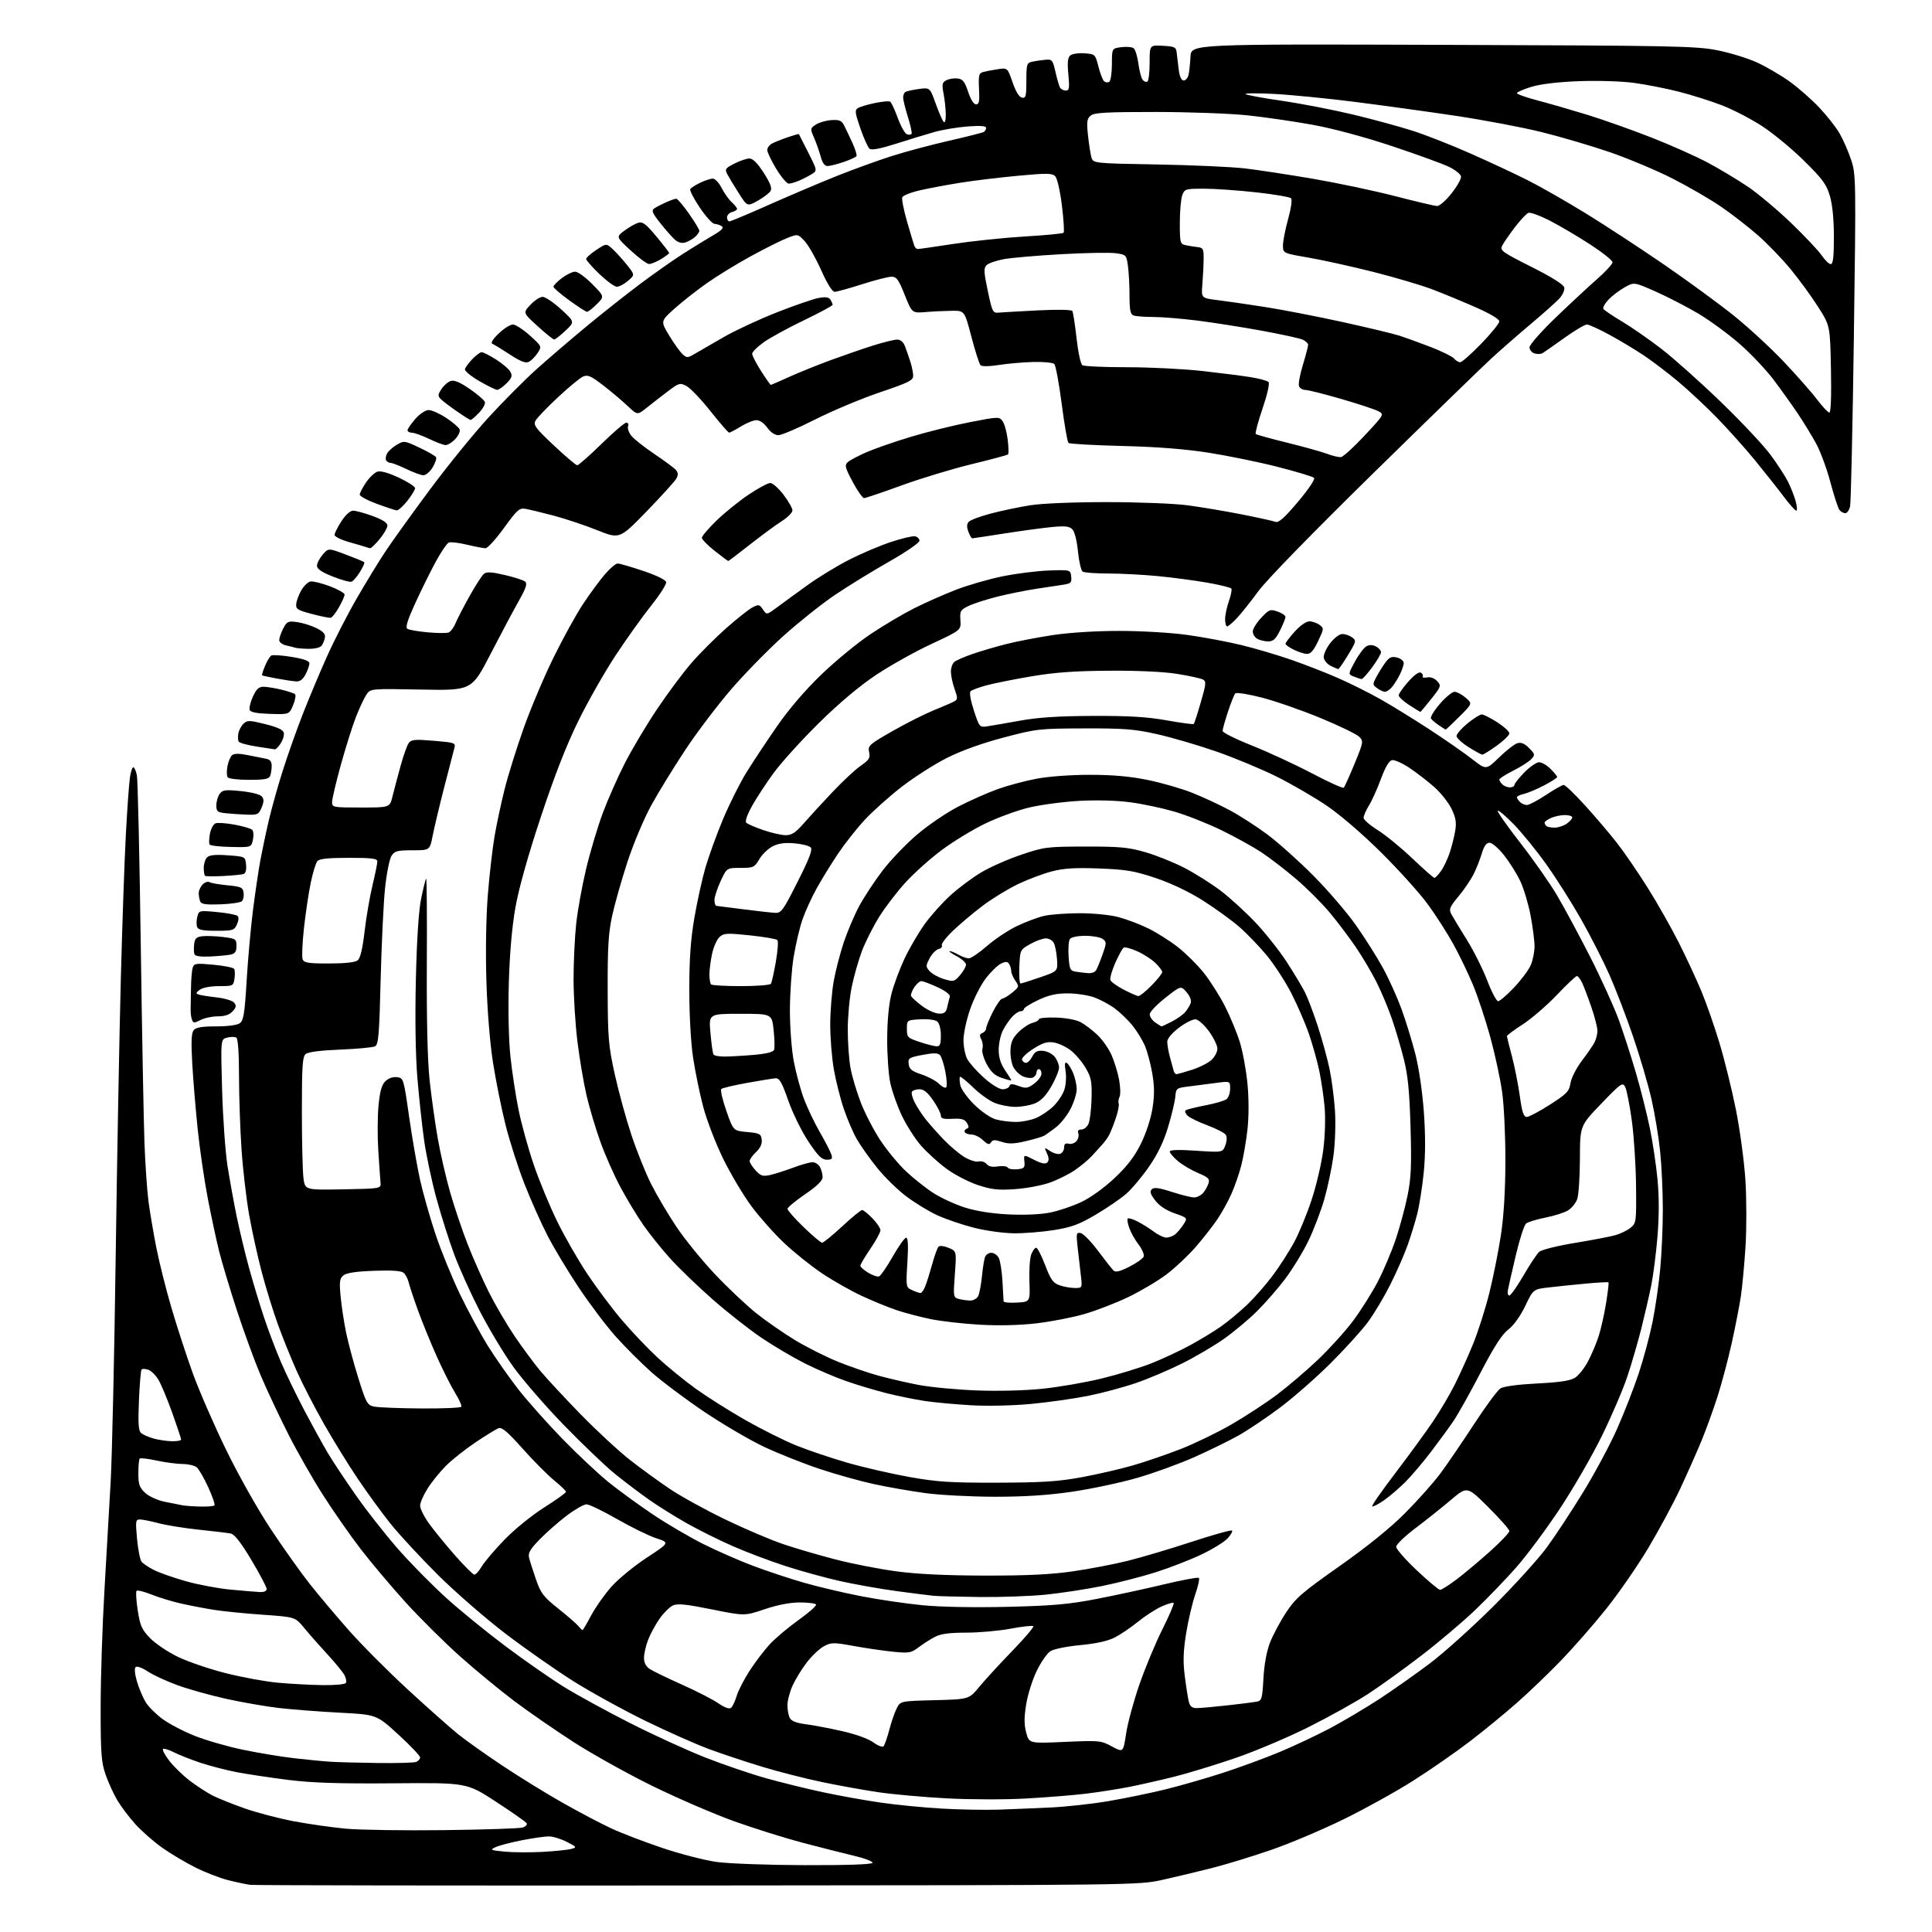 <?xml version="1.0" encoding="UTF-8" standalone="no"?>
<svg 
  version="1.1" 
  xmlns="http://www.w3.org/2000/svg" 
  xmlns:xlink="http://www.w3.org/1999/xlink" 
  xmlns:svg="http://www.w3.org/2000/svg"
  xmlns:rdf="http://www.w3.org/1999/02/22-rdf-syntax-ns#"
  xmlns:cc="http://creativecommons.org/ns#"
  xmlns:dc="http://purl.org/dc/elements/1.1/"
  viewBox="0 0 768 768"
  width="768"
  height="768"
>
<style>svg {background-color: white; }</style>"
<path stroke="none" fill="black" fill-rule="evenodd" d="M277.50,749.51C181.25,749.58 101.15,749.47 99.50,749.25C97.85,749.04 93.84,748.19 90.59,747.37C87.33,746.54 81.48,744.26 77.59,742.31C73.69,740.36 67.75,736.81 64.38,734.43C61.02,732.04 56.22,727.81 53.72,725.04C51.23,722.26 47.98,717.94 46.52,715.44C45.06,712.95 42.99,708.38 41.93,705.30C40.26,700.44 40.00,696.84 40.01,678.59C40.02,666.99 40.68,646.25 41.50,632.50C42.31,618.75 43.43,599.17 43.99,589.00C44.55,578.83 45.45,538.77 45.98,500.00C46.52,461.23 47.44,411.50 48.02,389.50C48.59,367.50 49.50,341.40 50.04,331.50C50.57,321.60 51.29,311.59 51.62,309.25C51.95,306.91 52.57,305.00 53.00,305.00C53.43,305.00 54.06,306.46 54.42,308.25C54.77,310.04 55.46,340.07 55.95,375.00C56.44,409.93 57.11,445.56 57.42,454.18C57.74,462.80 58.47,473.38 59.04,477.68C59.61,481.98 61.01,490.21 62.14,495.96C63.28,501.71 65.95,512.38 68.09,519.67C70.22,526.96 74.04,538.68 76.57,545.72C79.11,552.75 85.14,566.60 89.97,576.50C94.99,586.77 102.64,600.32 107.78,608.06C112.74,615.51 119.62,625.19 123.07,629.56C126.52,633.93 133.51,642.23 138.60,648.00C143.69,653.77 154.30,664.43 162.18,671.68C170.06,678.93 179.01,686.88 182.08,689.35C185.15,691.82 193.02,697.41 199.58,701.78C206.14,706.16 216.90,712.80 223.50,716.54C230.10,720.29 238.88,724.91 243.00,726.82C247.12,728.74 256.31,732.25 263.41,734.63C270.51,737.02 280.19,739.50 284.91,740.16C289.64,740.82 305.41,741.39 320.00,741.43C336.85,741.47 346.62,741.14 346.83,740.50C347.01,739.95 343.64,738.67 339.33,737.66C335.02,736.64 325.87,734.32 318.98,732.50C312.10,730.68 299.95,726.87 291.98,724.03C284.02,721.18 269.40,714.88 259.50,710.03C249.60,705.17 235.45,697.29 228.05,692.52C220.66,687.75 210.01,680.40 204.40,676.18C198.79,671.95 189.14,664.00 182.96,658.50C176.79,653.00 167.03,643.33 161.28,637.00C155.54,630.67 147.46,621.09 143.33,615.71C139.20,610.32 132.50,600.73 128.45,594.38C124.39,588.04 118.17,577.14 114.64,570.17C111.10,563.20 106.19,552.77 103.73,547.00C101.28,541.23 96.99,529.52 94.20,521.00C91.42,512.48 88.24,501.90 87.13,497.50C86.03,493.10 84.00,483.65 82.62,476.50C81.24,469.35 79.43,456.98 78.60,449.00C77.77,441.02 76.79,429.21 76.42,422.75C75.93,414.02 76.08,410.61 77.00,409.50C77.91,408.41 80.33,408.00 85.93,408.00C90.59,408.00 94.31,407.50 95.36,406.72C96.81,405.66 97.26,402.86 98.03,390.07C98.53,381.61 99.66,369.02 100.53,362.09C101.40,355.17 102.73,346.12 103.49,342.00C104.26,337.88 105.78,330.68 106.88,326.00C107.98,321.32 110.44,312.55 112.35,306.50C114.26,300.45 117.84,290.32 120.31,284.00C122.78,277.68 127.12,267.32 129.96,261.00C132.79,254.68 138.09,244.32 141.74,238.00C145.38,231.68 150.61,223.12 153.36,219.00C156.10,214.88 164.03,203.85 170.98,194.50C177.93,185.15 188.36,172.32 194.15,166.00C199.94,159.68 208.47,151.10 213.09,146.94C217.72,142.78 226.68,135.10 233.00,129.86C239.32,124.62 249.00,116.97 254.50,112.85C260.00,108.73 267.65,103.35 271.50,100.90C275.35,98.44 280.69,95.15 283.37,93.60C286.99,91.50 287.89,90.55 286.87,89.90C286.12,89.42 284.82,89.01 284.00,88.98C283.18,88.96 280.55,86.04 278.17,82.51C275.78,78.97 274.09,75.67 274.40,75.16C274.71,74.66 276.51,73.51 278.38,72.62C280.26,71.73 282.51,71.00 283.38,71.00C284.25,71.00 285.82,72.69 286.87,74.75C287.93,76.81 289.74,79.36 290.89,80.40C292.05,81.45 293.00,82.64 293.00,83.04C293.00,83.44 292.10,84.00 291.00,84.29C289.90,84.58 289.00,85.53 289.00,86.41C289.00,87.28 289.43,88.00 289.95,88.00C290.47,88.00 297.55,85.03 305.70,81.40C313.84,77.78 325.90,72.65 332.50,70.01C339.10,67.37 349.00,63.78 354.50,62.03C360.00,60.28 370.28,57.53 377.34,55.93C384.40,54.32 390.59,52.75 391.09,52.45C391.59,52.14 392.00,51.39 392.00,50.80C392.00,50.06 389.60,49.89 384.61,50.27C380.54,50.58 374.58,51.58 371.36,52.50C368.14,53.41 361.30,55.50 356.17,57.14C349.88,59.14 346.46,59.79 345.66,59.13C345.01,58.59 343.37,54.95 342.01,51.03C339.88,44.87 339.74,43.78 341.02,42.98C341.83,42.47 344.86,41.56 347.74,40.96C350.62,40.36 353.36,40.11 353.84,40.40C354.32,40.70 355.68,43.61 356.87,46.87C358.06,50.13 359.69,53.05 360.49,53.36C361.28,53.66 362.13,53.59 362.36,53.21C362.60,52.82 361.94,49.80 360.91,46.50C359.88,43.20 359.02,39.74 359.01,38.81C359.01,37.88 359.41,36.86 359.92,36.55C360.42,36.24 362.82,35.71 365.24,35.38C369.65,34.78 369.65,34.78 371.94,41.14C373.19,44.64 374.62,47.93 375.11,48.45C375.64,49.02 375.98,47.80 375.96,45.45C375.93,43.28 375.54,39.57 375.08,37.22C374.37,33.52 374.52,32.79 376.18,31.90C377.23,31.34 379.25,31.02 380.65,31.19C382.73,31.44 383.50,32.43 384.85,36.50C385.85,39.54 387.09,41.50 388.00,41.50C389.21,41.50 389.44,40.29 389.18,35.34C388.91,30.08 389.13,29.10 390.68,28.66C391.68,28.38 394.30,27.87 396.50,27.53C400.51,26.91 400.51,26.91 402.50,32.70C403.78,36.40 405.13,38.61 406.25,38.82C407.78,39.11 408.00,38.27 408.00,32.09C408.00,25.59 408.18,25.00 410.25,24.54C411.49,24.26 413.83,23.91 415.45,23.77C418.25,23.51 418.47,23.78 419.57,28.63C420.21,31.45 421.04,34.26 421.42,34.88C421.81,35.49 422.83,36.00 423.70,36.00C425.05,36.00 425.20,35.03 424.69,29.58C424.24,24.77 424.44,22.88 425.47,22.02C426.23,21.39 428.77,21.02 431.12,21.19C435.31,21.50 435.40,21.58 436.62,26.38C437.30,29.06 438.30,31.70 438.84,32.24C439.38,32.78 440.31,32.92 440.91,32.55C441.51,32.18 442.00,29.03 442.00,25.55C442.00,19.22 442.00,19.22 445.75,18.75C447.81,18.49 450.02,18.69 450.66,19.19C451.30,19.69 452.14,22.44 452.53,25.30C452.91,28.16 453.67,31.06 454.23,31.74C454.78,32.42 455.63,32.73 456.11,32.43C456.60,32.13 457.00,28.74 457.00,24.89C457.00,17.90 457.00,17.90 462.25,18.20C467.02,18.47 467.52,18.73 467.76,21.00C467.91,22.38 468.27,25.41 468.57,27.75C468.93,30.50 469.62,32.00 470.54,32.00C471.32,32.00 472.19,30.99 472.47,29.75C472.75,28.51 473.09,25.25 473.24,22.50C473.50,17.50 473.50,17.50 573.50,17.83C665.98,18.14 674.20,18.30 682.80,20.01C687.92,21.03 695.07,23.25 698.70,24.95C702.32,26.64 708.03,29.99 711.39,32.40C714.75,34.80 720.01,39.41 723.07,42.63C726.13,45.86 729.81,50.52 731.24,53.00C732.68,55.48 734.74,60.20 735.84,63.50C737.78,69.36 737.81,71.03 736.94,134.00C736.45,169.48 735.77,199.74 735.44,201.25C735.11,202.76 734.26,204.00 733.54,204.00C732.83,204.00 731.79,203.44 731.23,202.75C730.67,202.06 729.05,197.10 727.62,191.73C726.20,186.35 723.62,179.38 721.89,176.23C720.16,173.08 716.93,167.80 714.72,164.50C712.50,161.20 708.20,155.18 705.17,151.13C702.13,147.08 695.96,140.55 691.46,136.63C686.96,132.71 679.56,127.29 675.00,124.60C670.45,121.90 662.86,117.99 658.15,115.90C649.58,112.11 649.58,112.11 645.82,114.22C643.74,115.39 640.86,117.58 639.41,119.09C637.97,120.60 637.05,122.27 637.37,122.79C637.70,123.32 641.04,125.58 644.81,127.82C648.57,130.05 655.67,134.99 660.58,138.79C665.48,142.59 676.11,152.08 684.18,159.89C692.26,167.69 701.09,177.10 703.81,180.79C706.53,184.48 709.66,189.30 710.77,191.50C711.87,193.70 713.24,197.19 713.81,199.25C714.37,201.31 714.48,203.00 714.04,203.00C713.60,203.00 711.30,200.41 708.93,197.25C706.56,194.09 701.49,187.68 697.66,183.00C693.83,178.32 687.06,170.75 682.60,166.17C678.15,161.59 671.12,155.03 667.00,151.59C662.88,148.15 656.80,143.53 653.50,141.32C650.20,139.11 644.09,135.43 639.91,133.15C635.74,130.87 631.65,129.00 630.81,129.00C629.98,129.00 625.97,131.38 621.90,134.30C617.83,137.21 613.93,139.94 613.24,140.36C612.55,140.78 611.09,140.84 609.99,140.50C608.90,140.15 608.00,139.05 608.00,138.06C608.00,137.07 612.62,131.81 618.27,126.38C623.92,120.94 631.34,114.04 634.77,111.03C638.20,108.02 641.00,104.97 641.00,104.26C641.00,103.54 637.08,100.40 632.29,97.28C627.50,94.16 620.30,89.90 616.30,87.83C612.29,85.76 608.36,84.31 607.56,84.62C606.76,84.92 604.34,87.50 602.18,90.34C600.02,93.18 597.76,96.45 597.17,97.60C596.16,99.56 596.93,100.12 608.79,106.10C617.19,110.34 621.60,113.12 621.83,114.34C622.02,115.35 621.13,117.32 619.84,118.71C618.55,120.09 613.45,124.64 608.50,128.80C603.55,132.97 596.58,139.06 593.00,142.34C589.42,145.62 568.33,166.12 546.12,187.90C521.87,211.68 503.53,230.50 500.22,235.00C497.19,239.12 493.34,243.96 491.66,245.75C489.98,247.54 488.25,249.00 487.80,249.00C487.36,249.00 487.00,247.71 487.00,246.13C487.00,244.54 487.67,241.35 488.49,239.02C489.31,236.69 489.76,234.43 489.49,233.99C489.22,233.54 484.83,232.47 479.75,231.59C474.66,230.71 465.84,229.54 460.14,229.00C454.45,228.45 445.67,227.99 440.64,227.98C435.61,227.98 430.99,227.64 430.37,227.23C429.75,226.83 428.91,223.22 428.51,219.22C428.08,214.86 427.18,211.32 426.26,210.40C425.05,209.19 423.35,209.00 418.11,209.51C414.48,209.86 405.98,211.02 399.23,212.07C392.48,213.13 386.73,214.00 386.45,214.00C386.18,214.00 385.50,212.82 384.95,211.38C384.27,209.59 384.29,208.35 385.02,207.48C385.60,206.77 389.55,205.28 393.79,204.16C398.03,203.04 405.10,201.56 409.50,200.86C414.22,200.11 426.73,199.60 440.00,199.60C452.38,199.60 466.77,200.16 472.00,200.85C477.23,201.54 486.90,203.16 493.50,204.46C500.10,205.76 506.22,207.11 507.10,207.46C508.26,207.92 510.71,205.71 515.97,199.47C520.21,194.44 522.87,190.47 522.35,189.95C521.86,189.46 515.39,187.51 507.98,185.61C500.57,183.71 488.20,181.18 480.50,179.97C471.00,178.48 459.92,177.62 446.00,177.28C434.73,177.00 425.16,176.46 424.73,176.07C424.31,175.68 423.10,168.69 422.04,160.54C420.98,152.38 419.66,145.26 419.10,144.70C418.55,144.15 414.81,143.78 410.80,143.89C406.78,143.99 400.62,144.53 397.09,145.08C393.24,145.69 390.33,145.73 389.78,145.18C389.27,144.67 387.64,139.59 386.15,133.88C383.43,123.50 383.43,123.50 378.47,123.54C375.74,123.57 371.04,123.79 368.02,124.04C362.55,124.50 362.55,124.50 359.65,117.25C357.20,111.11 356.40,110.00 354.39,110.00C353.09,110.00 347.81,111.35 342.66,113.00C337.51,114.65 332.61,116.00 331.78,116.00C330.83,116.00 328.80,112.73 326.42,107.38C324.30,102.64 321.36,97.45 319.87,95.86C317.15,92.95 317.15,92.95 312.83,94.66C310.45,95.59 304.00,98.82 298.50,101.83C293.00,104.83 285.12,109.66 281.00,112.56C276.88,115.46 271.04,120.05 268.03,122.76C262.57,127.69 262.57,127.69 266.03,133.41C267.94,136.56 270.32,139.88 271.33,140.79C273.03,142.34 273.37,142.32 276.33,140.56C278.07,139.52 283.32,136.49 288.00,133.82C292.68,131.16 302.15,126.77 309.05,124.07C315.95,121.37 323.31,118.84 325.41,118.45C328.18,117.93 329.46,118.11 330.09,119.12C330.58,119.88 330.98,120.80 330.98,121.16C330.99,121.52 325.82,124.31 319.49,127.36C313.16,130.40 305.96,134.34 303.49,136.12C301.02,137.89 299.00,139.93 299.00,140.65C299.00,141.37 300.59,144.44 302.53,147.48C304.47,150.52 306.21,153.00 306.39,153.00C306.57,153.00 309.82,151.59 313.61,149.87C317.40,148.15 324.77,145.17 330.00,143.24C335.23,141.32 342.88,138.67 347.00,137.37C351.12,136.07 355.46,135.00 356.63,135.00C358.03,135.00 359.11,135.94 359.79,137.75C360.36,139.26 361.32,142.03 361.91,143.90C362.51,145.77 363.00,148.24 363.00,149.40C363.00,151.21 361.14,152.13 349.82,155.94C342.58,158.39 331.03,163.22 324.16,166.69C317.29,170.16 310.65,173.00 309.40,173.00C308.03,173.00 306.30,171.82 305.00,170.00C303.72,168.20 301.99,167.01 300.68,167.03C299.48,167.05 296.70,168.17 294.50,169.53C292.30,170.88 290.21,171.99 289.85,171.99C289.50,172.00 286.15,168.14 282.41,163.43C278.68,158.71 274.39,154.22 272.88,153.44C270.28,152.09 269.87,152.21 265.32,155.68C262.67,157.69 258.90,160.62 256.93,162.19C253.37,165.04 253.37,165.04 249.38,161.27C247.19,159.20 242.82,155.52 239.67,153.10C234.80,149.37 233.60,148.86 231.71,149.72C230.49,150.28 225.99,154.00 221.71,158.00C217.43,161.99 213.45,166.15 212.87,167.24C211.95,168.97 212.87,170.21 220.16,177.06C224.75,181.37 228.92,184.92 229.43,184.95C229.95,184.98 234.28,181.18 239.06,176.50C243.83,171.82 248.30,168.00 248.98,168.00C249.66,168.00 249.97,168.65 249.66,169.44C249.36,170.23 249.93,171.91 250.93,173.19C251.94,174.46 256.07,177.74 260.13,180.47C264.18,183.20 268.05,186.07 268.71,186.85C269.58,187.87 269.63,188.83 268.89,190.20C268.32,191.26 263.01,197.12 257.09,203.23C246.31,214.32 246.31,214.32 237.41,210.76C232.51,208.80 224.68,206.18 220.00,204.95C215.32,203.72 210.30,202.51 208.84,202.26C206.47,201.85 205.53,202.70 200.34,209.87C197.13,214.31 193.82,217.94 193.00,217.94C192.18,217.93 188.87,217.30 185.65,216.53C182.44,215.76 179.20,215.37 178.44,215.66C177.69,215.95 175.33,219.40 173.19,223.34C171.05,227.28 167.38,234.71 165.03,239.86C161.90,246.71 161.08,249.43 161.97,249.98C162.63,250.39 166.25,251.02 170.01,251.36C173.77,251.71 177.51,251.74 178.33,251.43C179.15,251.11 180.40,249.43 181.12,247.68C181.84,245.93 184.35,241.07 186.70,236.89C189.04,232.70 191.59,228.76 192.35,228.12C193.41,227.24 195.39,227.35 200.61,228.56C204.39,229.44 208.04,230.62 208.73,231.19C209.69,231.99 209.13,233.72 206.24,238.85C204.18,242.49 199.12,252.00 195.00,259.98C187.50,274.50 187.50,274.50 167.36,274.11C147.22,273.73 147.22,273.73 145.60,276.21C144.70,277.57 142.84,281.57 141.46,285.10C140.08,288.62 137.39,297.17 135.47,304.10C133.56,311.03 132.00,317.66 132.00,318.85C132.00,320.93 132.40,321.00 143.46,321.00C154.92,321.00 154.92,321.00 155.98,316.75C156.56,314.41 157.99,309.01 159.16,304.75C160.32,300.49 161.81,296.27 162.47,295.37C163.50,293.97 164.92,293.84 172.43,294.47C180.76,295.16 181.17,295.30 180.62,297.35C180.30,298.53 178.48,305.57 176.57,313.00C174.66,320.43 172.60,329.09 171.98,332.25C170.86,338.00 170.86,338.00 163.95,338.00C157.88,338.00 156.87,338.27 155.61,340.25C154.83,341.49 153.68,347.19 153.08,352.92C152.47,358.66 151.68,374.99 151.32,389.23C150.77,411.42 150.45,415.22 149.09,415.93C148.21,416.38 142.00,416.96 135.28,417.23C127.54,417.53 122.49,418.18 121.53,418.98C120.24,420.04 120.00,423.71 120.00,441.98C120.00,453.94 120.29,465.82 120.64,468.39C121.28,473.05 121.28,473.05 136.39,472.78C151.50,472.50 151.50,472.50 151.26,470.00C151.13,468.62 150.73,462.97 150.38,457.43C150.02,451.89 150.06,443.86 150.46,439.59C151.00,433.87 151.71,431.29 153.15,429.85C154.36,428.64 156.14,428.00 157.77,428.19C160.40,428.50 160.44,428.62 162.64,444.00C163.87,452.52 165.82,463.77 166.98,469.00C168.14,474.23 170.89,483.90 173.08,490.50C175.28,497.10 179.68,507.90 182.86,514.50C186.05,521.10 191.02,530.31 193.91,534.96C196.80,539.61 202.15,547.26 205.79,551.96C209.44,556.66 217.39,565.61 223.46,571.86C229.53,578.10 237.85,585.91 241.94,589.21C246.03,592.51 253.94,598.27 259.50,602.00C265.07,605.74 274.10,611.03 279.56,613.77C285.03,616.51 294.00,620.44 299.50,622.50C305.00,624.56 314.00,627.55 319.50,629.13C325.00,630.72 335.15,633.12 342.07,634.47C348.98,635.82 360.00,637.45 366.57,638.09C373.86,638.81 387.04,639.06 400.50,638.74C418.64,638.30 424.87,637.75 436.00,635.59C443.43,634.15 455.46,631.54 462.73,629.80C470.01,628.06 476.25,626.91 476.59,627.25C476.92,627.59 476.26,630.60 475.10,633.93C473.95,637.27 472.33,644.19 471.50,649.32C470.36,656.44 470.23,660.44 470.97,666.28C471.50,670.48 472.23,675.06 472.58,676.46C473.04,678.32 473.88,679.00 475.67,679.00C477.01,679.00 482.48,678.52 487.81,677.92C493.14,677.33 498.46,676.66 499.63,676.44C501.56,676.06 501.80,675.21 502.23,667.26C502.53,661.74 503.49,656.47 504.83,653.00C506.00,649.98 508.88,644.58 511.23,641.01C515.01,635.27 517.45,633.15 532.50,622.55C543.68,614.67 552.63,607.43 558.64,601.39C563.66,596.34 569.96,589.25 572.64,585.64C575.31,582.03 581.29,573.27 585.92,566.17C590.55,559.08 595.28,552.67 596.42,551.93C597.70,551.11 603.34,550.35 611.05,549.95C620.24,549.48 624.29,548.85 626.16,547.63C627.56,546.72 629.84,543.84 631.23,541.23C632.62,538.63 634.52,534.14 635.46,531.25C636.40,528.36 637.74,522.41 638.44,518.02C639.14,513.64 639.58,509.91 639.41,509.75C639.25,509.58 635.15,509.81 630.30,510.26C625.46,510.72 618.80,511.40 615.50,511.79C609.50,512.50 609.50,512.50 606.29,519.17C604.33,523.23 601.70,526.89 599.57,528.51C597.06,530.43 593.95,535.26 588.53,545.67C584.38,553.65 579.55,562.27 577.81,564.83C576.06,567.40 572.07,572.88 568.93,577.00C565.80,581.12 561.21,586.54 558.73,589.04C556.25,591.53 552.36,594.86 550.09,596.44C547.82,598.01 545.74,599.07 545.46,598.80C545.19,598.52 549.39,592.49 554.80,585.40C560.20,578.30 566.90,569.12 569.67,565.00C572.45,560.88 576.31,554.35 578.24,550.50C580.18,546.65 583.41,539.50 585.43,534.61C587.45,529.73 590.40,520.50 592.00,514.11C593.59,507.73 595.67,497.32 596.63,491.00C597.78,483.44 598.39,473.34 598.42,461.50C598.44,451.51 597.86,439.27 597.11,434.00C596.37,428.77 594.26,419.00 592.42,412.28C590.58,405.56 587.50,396.26 585.58,391.62C583.66,386.98 580.11,379.61 577.69,375.24C575.28,370.87 570.70,363.74 567.52,359.40C564.34,355.05 556.06,345.86 549.12,338.97C541.71,331.61 532.74,323.89 527.40,320.27C522.39,316.87 513.39,311.65 507.40,308.67C501.40,305.69 490.61,301.20 483.40,298.70C476.20,296.20 465.62,293.11 459.90,291.83C450.99,289.83 446.86,289.51 431.00,289.55C413.08,289.61 412.07,289.72 399.00,293.17C390.48,295.41 382.18,298.39 376.49,301.25C371.54,303.74 363.44,308.90 358.49,312.73C353.55,316.55 346.90,322.49 343.72,325.93C340.54,329.37 335.78,335.40 333.14,339.34C330.49,343.28 326.68,349.47 324.66,353.10C322.65,356.73 320.08,362.36 318.96,365.60C317.85,368.85 316.27,375.55 315.47,380.50C314.67,385.45 314.01,394.96 314.00,401.64C314.00,408.50 314.68,417.37 315.57,422.05C316.43,426.60 318.25,433.27 319.60,436.87C320.96,440.47 323.81,446.44 325.95,450.14C328.08,453.84 330.12,457.80 330.48,458.94C331.02,460.64 330.71,461.00 328.64,461.00C326.66,461.00 325.17,459.52 321.33,453.75C318.68,449.76 315.09,442.45 313.36,437.50C310.87,430.36 309.83,428.53 308.36,428.63C307.34,428.70 302.23,429.52 297.00,430.46C291.77,431.40 287.15,432.50 286.73,432.90C286.30,433.31 287.20,437.21 288.73,441.57C291.50,449.50 291.50,449.50 297.00,450.00C301.98,450.45 302.53,450.74 302.80,453.03C302.99,454.72 302.24,456.37 300.55,457.96C299.15,459.27 298.00,460.88 298.00,461.53C298.00,462.18 299.07,463.86 300.38,465.28C302.41,467.47 303.25,467.73 306.15,467.08C308.02,466.66 312.14,465.34 315.31,464.16C318.48,462.97 321.94,462.00 323.00,462.00C324.06,462.00 325.40,462.87 325.96,463.93C326.53,465.00 327.00,466.79 327.00,467.92C327.00,469.33 324.84,471.45 320.04,474.73C316.22,477.35 313.07,479.96 313.04,480.53C313.02,481.10 315.89,484.36 319.43,487.78C322.97,491.20 326.29,494.00 326.81,494.00C327.33,494.00 330.92,491.07 334.78,487.50C338.64,483.92 342.20,481.00 342.70,481.00C343.20,481.00 345.05,482.48 346.80,484.30C348.56,486.11 350.00,488.25 350.00,489.05C350.00,489.85 348.20,493.15 346.00,496.38C343.80,499.62 342.00,502.67 342.00,503.15C342.00,503.63 343.41,504.89 345.13,505.93C346.85,506.98 348.80,507.63 349.45,507.38C350.11,507.13 352.56,503.56 354.89,499.46C357.23,495.36 359.62,492.00 360.22,492.00C360.96,492.00 361.11,495.08 360.70,501.86C360.10,511.66 360.12,511.73 362.60,512.86C363.97,513.49 365.47,514.00 365.93,514.00C366.38,514.00 367.24,512.76 367.83,511.25C368.43,509.74 369.66,505.80 370.57,502.50C371.48,499.20 372.60,496.10 373.06,495.61C373.54,495.08 375.21,495.26 377.07,496.03C380.25,497.35 380.25,497.35 379.57,506.54C378.91,515.56 378.94,515.75 381.20,516.36C382.46,516.70 384.50,516.98 385.71,516.99C386.93,516.99 388.33,516.21 388.83,515.25C389.32,514.29 390.00,510.76 390.33,507.42C390.66,504.07 391.22,500.58 391.57,499.67C391.93,498.75 393.05,498.00 394.07,498.00C395.09,498.00 396.42,498.91 397.01,500.02C397.60,501.13 398.27,505.29 398.49,509.27C398.70,513.25 398.91,516.86 398.94,517.30C398.97,517.74 401.36,517.97 404.25,517.80C409.50,517.50 409.50,517.50 409.21,509.43C409.05,504.98 409.37,500.15 409.93,498.68C410.49,497.20 411.37,496.00 411.89,496.00C412.40,496.00 414.02,499.12 415.47,502.92C417.69,508.73 418.61,510.02 421.21,510.92C422.91,511.52 425.64,512.00 427.28,512.00C430.25,512.00 430.25,512.00 429.63,506.75C429.29,503.86 428.71,498.87 428.35,495.65C427.76,490.28 427.86,489.83 429.59,490.16C430.62,490.36 433.73,493.54 436.48,497.23C439.24,500.91 442.01,504.43 442.63,505.04C443.46,505.86 445.12,505.47 448.93,503.54C451.77,502.10 454.34,500.28 454.64,499.51C454.93,498.73 454.01,496.57 452.59,494.71C451.17,492.85 449.50,489.88 448.89,488.11C448.27,486.34 448.00,484.66 448.29,484.38C448.58,484.09 450.32,484.61 452.16,485.54C454.00,486.47 456.93,488.31 458.68,489.62C460.43,490.93 462.68,491.99 463.68,491.97C464.68,491.95 466.21,491.39 467.08,490.72C467.94,490.05 469.44,488.29 470.40,486.82C472.14,484.13 472.14,484.13 466.95,482.32C463.57,481.13 460.87,479.35 459.22,477.20C457.31,474.72 456.98,473.62 457.84,472.76C458.71,471.89 460.67,472.14 465.82,473.80C469.57,475.01 473.55,476.00 474.67,476.00C475.78,476.00 477.38,475.21 478.23,474.25C479.07,473.29 480.05,471.55 480.40,470.39C480.95,468.60 480.32,467.99 476.27,466.30C473.65,465.20 470.04,463.07 468.25,461.56C466.46,460.06 465.00,458.35 465.00,457.77C465.00,457.07 468.40,456.95 475.50,457.43C486.00,458.13 486.00,458.13 487.08,455.32C487.70,453.70 487.79,451.92 487.31,451.14C486.84,450.39 483.54,448.68 479.98,447.34C476.41,446.01 472.85,444.27 472.06,443.48C471.27,442.69 470.90,441.76 471.25,441.42C471.59,441.07 475.10,440.18 479.05,439.42C483.00,438.67 486.85,437.54 487.61,436.91C488.38,436.27 489.00,434.40 489.00,432.74C489.00,429.72 489.00,429.72 483.25,430.50C480.09,430.93 475.25,431.56 472.50,431.89C467.64,432.48 467.49,432.60 467.20,436.00C467.03,437.93 465.75,443.32 464.34,447.99C462.58,453.85 460.22,458.75 456.72,463.81C453.93,467.84 449.82,472.72 447.58,474.66C445.33,476.59 439.90,480.30 435.50,482.89C428.96,486.75 425.95,487.85 419.00,488.97C414.32,489.72 407.12,490.30 403.00,490.25C398.86,490.21 391.73,489.21 387.09,488.03C382.47,486.84 375.94,484.62 372.59,483.09C369.24,481.55 363.66,478.15 360.19,475.52C356.71,472.89 351.49,467.76 348.58,464.12C345.67,460.48 342.09,455.43 340.63,452.89C339.17,450.36 336.84,444.96 335.46,440.89C334.07,436.83 332.28,429.73 331.47,425.12C330.66,420.51 330.02,412.41 330.03,407.12C330.05,401.83 330.68,394.12 331.42,390.00C332.16,385.88 333.97,378.90 335.44,374.50C336.92,370.10 339.71,363.57 341.65,360.00C343.59,356.43 347.72,350.15 350.84,346.06C353.95,341.98 360.10,335.56 364.50,331.80C368.90,328.04 376.32,323.00 381.00,320.59C385.68,318.19 392.72,315.07 396.65,313.67C400.58,312.26 407.50,310.41 412.01,309.56C416.80,308.65 425.63,308.00 433.20,308.00C442.31,308.00 449.16,308.61 456.14,310.03C461.61,311.14 469.56,313.42 473.79,315.10C478.03,316.77 484.79,319.91 488.82,322.07C492.84,324.22 499.59,328.57 503.82,331.73C508.04,334.88 516.23,342.20 522.00,348.00C527.77,353.80 535.42,362.70 539.00,367.78C542.58,372.86 547.41,380.50 549.73,384.76C552.06,389.02 555.37,396.32 557.08,401.00C558.79,405.68 561.28,413.74 562.61,418.93C564.04,424.52 565.42,433.94 566.01,442.11C566.67,451.44 566.65,459.20 565.95,466.19C565.37,471.86 564.22,479.20 563.38,482.50C562.55,485.80 560.79,491.50 559.48,495.17C558.17,498.84 555.10,505.81 552.66,510.67C550.22,515.53 546.22,522.22 543.77,525.54C541.32,528.86 534.63,536.24 528.91,541.94C523.18,547.64 514.10,555.60 508.73,559.62C503.35,563.64 495.94,568.61 492.25,570.68C488.57,572.74 480.69,576.59 474.76,579.24C468.82,581.89 458.57,585.61 451.99,587.50C445.40,589.40 433.82,591.86 426.26,592.97C416.62,594.38 407.41,594.98 395.50,594.98C386.15,594.97 373.77,594.33 368.00,593.55C362.23,592.78 353.00,591.17 347.50,589.98C342.00,588.79 332.26,586.07 325.85,583.93C319.45,581.80 309.55,577.87 303.85,575.19C298.16,572.52 287.43,566.24 280.00,561.24C272.57,556.24 263.12,549.16 259.00,545.51C254.88,541.85 248.43,535.41 244.67,531.18C240.91,526.96 234.34,518.24 230.06,511.82C225.78,505.40 220.19,496.11 217.65,491.18C215.10,486.25 210.98,476.99 208.48,470.61C205.98,464.22 202.61,453.71 200.98,447.25C199.36,440.79 197.11,429.65 195.99,422.50C194.76,414.68 193.71,401.73 193.35,390.00C192.99,378.43 193.22,364.60 193.90,356.00C194.53,348.02 195.74,337.45 196.58,332.50C197.43,327.55 199.24,319.06 200.61,313.64C201.97,308.21 205.35,297.41 208.10,289.64C210.85,281.86 216.20,269.20 219.98,261.50C223.76,253.80 229.09,244.12 231.84,240.00C234.58,235.88 238.48,230.59 240.49,228.25C242.51,225.91 244.77,224.00 245.53,224.00C246.29,224.00 250.86,225.33 255.70,226.95C260.90,228.69 264.63,230.51 264.81,231.39C264.98,232.21 262.32,236.39 258.89,240.69C255.46,244.98 249.09,253.90 244.74,260.50C240.38,267.10 233.70,278.84 229.89,286.60C225.16,296.21 220.42,308.35 214.98,324.77C209.90,340.06 206.23,353.15 204.90,360.67C203.53,368.36 202.61,378.84 202.27,390.65C201.95,401.46 202.21,413.30 202.90,419.93C203.55,426.06 205.00,435.65 206.15,441.24C207.29,446.84 209.99,456.61 212.16,462.96C214.32,469.31 218.52,479.45 221.48,485.50C224.43,491.55 229.86,501.00 233.53,506.50C237.21,512.00 243.37,520.23 247.24,524.78C251.11,529.33 257.46,536.01 261.35,539.62C265.25,543.23 272.05,548.78 276.47,551.97C280.89,555.15 289.74,560.75 296.16,564.42C302.57,568.08 311.74,572.67 316.55,574.61C321.36,576.55 330.52,579.63 336.90,581.47C343.28,583.31 354.35,585.85 361.50,587.13C372.59,589.10 377.74,589.44 396.50,589.39C414.44,589.34 420.62,588.94 430.00,587.22C436.32,586.05 445.55,583.92 450.50,582.48C455.45,581.04 464.00,578.10 469.50,575.95C475.00,573.79 484.03,569.41 489.57,566.21C495.11,563.00 503.21,557.71 507.57,554.44C511.93,551.17 519.28,544.90 523.91,540.50C528.53,536.10 534.85,529.11 537.94,524.96C541.03,520.82 545.44,513.81 547.74,509.38C550.04,504.96 553.26,497.33 554.90,492.42C556.53,487.51 558.63,479.71 559.56,475.07C560.94,468.23 561.15,463.15 560.71,448.07C560.30,433.93 559.67,427.50 558.07,421.13C556.92,416.52 554.79,409.32 553.35,405.13C551.92,400.93 549.16,394.35 547.23,390.50C545.30,386.65 541.58,380.35 538.96,376.50C536.34,372.65 531.68,366.48 528.60,362.79C525.53,359.09 519.52,353.09 515.26,349.45C510.99,345.81 504.80,341.04 501.50,338.85C498.20,336.67 491.00,332.68 485.50,330.00C480.00,327.33 471.58,324.00 466.78,322.61C461.99,321.22 454.11,319.55 449.28,318.91C443.98,318.20 435.95,317.98 429.00,318.36C422.68,318.71 413.68,319.91 409.00,321.03C404.32,322.15 396.45,325.04 391.50,327.45C386.55,329.85 378.82,334.57 374.33,337.92C369.84,341.27 363.40,347.03 360.02,350.72C356.64,354.40 351.90,360.59 349.48,364.47C347.07,368.35 343.98,374.47 342.62,378.07C341.27,381.68 339.45,388.07 338.58,392.27C337.71,396.48 337.00,404.13 337.00,409.27C337.00,414.42 337.49,421.30 338.09,424.57C338.69,427.83 340.52,433.97 342.15,438.21C343.78,442.45 347.27,449.20 349.90,453.21C352.54,457.22 357.17,462.83 360.20,465.67C363.23,468.51 368.15,472.40 371.14,474.31C374.13,476.22 379.71,478.79 383.54,480.01C387.98,481.42 394.21,482.41 400.75,482.74C406.92,483.06 413.47,482.78 417.25,482.05C420.69,481.38 426.34,479.48 429.82,477.83C433.58,476.05 438.96,472.17 443.08,468.28C448.10,463.55 450.99,459.77 453.54,454.62C455.62,450.40 457.50,444.65 458.14,440.50C458.96,435.26 458.93,431.76 458.01,426.50C457.34,422.65 456.00,417.70 455.03,415.50C454.06,413.30 451.85,409.74 450.12,407.59C448.39,405.45 445.23,402.41 443.10,400.84C440.96,399.27 437.26,397.29 434.86,396.44C432.46,395.59 427.76,394.89 424.41,394.88C419.87,394.88 416.88,395.56 412.66,397.55C409.55,399.03 407.00,400.63 407.00,401.12C407.00,401.60 406.40,402.00 405.67,402.00C404.95,402.00 403.42,403.01 402.29,404.25C401.16,405.49 399.51,407.94 398.62,409.70C397.73,411.46 397.00,414.89 397.00,417.31C397.00,420.37 397.77,422.85 399.50,425.40C400.88,427.43 402.00,429.24 402.00,429.43C402.00,429.61 400.31,429.20 398.25,428.50C395.46,427.56 393.92,426.15 392.22,422.99C390.96,420.64 390.21,417.93 390.53,416.91C390.85,415.90 390.64,414.20 390.07,413.14C389.28,411.66 389.38,411.07 390.52,410.63C391.33,410.32 392.00,409.49 392.00,408.80C392.00,408.10 393.20,405.16 394.66,402.26C396.13,399.37 397.82,396.98 398.41,396.96C399.01,396.94 400.80,395.87 402.38,394.57C405.14,392.31 405.20,392.12 403.63,389.88C402.73,388.60 401.99,386.87 401.98,386.03C401.98,385.19 401.60,383.91 401.14,383.20C400.50,382.18 399.79,382.15 397.91,383.05C396.58,383.68 393.87,386.32 391.87,388.93C389.87,391.53 387.06,397.07 385.62,401.25C384.18,405.42 383.00,410.92 383.00,413.47C383.00,416.02 383.66,419.37 384.46,420.92C385.26,422.47 388.23,425.82 391.07,428.37C394.05,431.05 397.19,433.00 398.52,433.00C399.79,433.00 401.03,432.44 401.26,431.75C401.60,430.76 402.37,430.75 404.95,431.70C407.82,432.76 408.55,432.65 411.10,430.76C412.70,429.59 414.00,427.81 414.00,426.81C414.00,425.82 413.55,425.00 413.00,425.00C412.45,425.00 412.00,425.63 412.00,426.39C412.00,427.16 411.32,428.05 410.49,428.37C409.66,428.69 407.91,428.46 406.60,427.86C405.29,427.27 403.61,425.64 402.86,424.25C402.12,422.86 401.58,419.83 401.67,417.52C401.80,414.30 402.55,412.61 404.88,410.28C406.55,408.61 409.06,406.95 410.46,406.60C411.86,406.25 413.00,405.59 413.00,405.13C413.00,404.67 416.05,404.39 419.77,404.50C423.66,404.62 427.81,405.39 429.52,406.30C431.16,407.17 434.14,409.42 436.13,411.29C438.13,413.16 440.70,416.80 441.85,419.38C442.99,421.97 444.35,426.42 444.87,429.28C445.39,432.14 445.47,435.16 445.04,435.99C444.62,436.82 444.46,438.03 444.70,438.69C444.93,439.34 444.41,441.98 443.53,444.55C442.66,447.13 441.47,450.12 440.90,451.19C440.32,452.27 439.10,453.97 438.17,454.97C437.25,455.98 435.41,458.00 434.08,459.47C432.74,460.94 429.70,463.49 427.31,465.13C424.92,466.77 420.39,469.03 417.23,470.14C414.08,471.25 407.86,472.41 403.40,472.71C396.71,473.17 394.15,472.88 388.65,471.05C384.99,469.83 379.41,466.93 376.25,464.60C373.08,462.27 368.55,458.16 366.18,455.47C363.81,452.77 360.36,447.40 358.52,443.53C356.68,439.67 354.61,433.80 353.90,430.50C353.20,427.20 352.65,419.32 352.67,413.00C352.70,405.67 353.32,399.15 354.39,395.00C355.30,391.43 357.63,385.16 359.55,381.09C361.48,377.01 365.06,370.87 367.50,367.45C369.95,364.02 374.62,358.80 377.88,355.85C381.14,352.90 386.67,348.79 390.16,346.72C393.64,344.65 400.77,341.51 406.00,339.75C415.10,336.68 416.18,336.55 431.50,336.52C445.27,336.50 448.61,336.82 455.44,338.80C459.81,340.07 466.79,342.88 470.94,345.05C475.10,347.22 481.46,351.23 485.07,353.95C488.69,356.67 494.91,362.33 498.90,366.53C502.89,370.73 508.54,377.84 511.45,382.33C514.37,386.83 517.65,392.30 518.76,394.50C519.86,396.70 522.16,402.77 523.87,408.00C525.57,413.23 527.67,420.88 528.53,425.00C529.38,429.12 530.35,436.55 530.67,441.50C531.00,446.49 530.74,454.41 530.09,459.28C529.44,464.11 527.79,471.99 526.41,476.78C525.02,481.58 522.14,489.10 519.99,493.50C517.84,497.90 513.70,504.65 510.79,508.49C507.88,512.34 502.82,518.13 499.54,521.37C496.26,524.60 490.41,529.48 486.54,532.22C482.67,534.95 475.23,539.33 470.00,541.95C464.77,544.57 456.45,548.10 451.50,549.79C446.55,551.49 438.00,553.78 432.50,554.88C427.00,555.98 416.88,557.42 410.00,558.07C402.77,558.76 392.70,558.99 386.11,558.62C379.85,558.26 371.52,557.50 367.61,556.91C363.70,556.32 356.90,554.94 352.51,553.84C348.11,552.74 340.91,550.58 336.51,549.06C332.10,547.53 324.69,544.36 320.03,542.02C315.37,539.68 307.61,535.10 302.78,531.85C297.95,528.60 289.16,521.69 283.25,516.50C277.34,511.30 269.72,503.96 266.33,500.18C262.93,496.41 258.15,490.43 255.70,486.91C253.25,483.38 249.19,476.68 246.68,472.00C244.17,467.32 240.58,459.23 238.70,454.00C236.82,448.77 234.33,440.45 233.17,435.50C232.02,430.55 230.38,420.89 229.54,414.03C228.69,407.17 228.00,396.02 228.00,389.24C228.00,382.46 228.47,372.55 229.04,367.21C229.62,361.87 231.41,352.00 233.02,345.27C234.63,338.54 237.59,328.64 239.59,323.27C241.59,317.90 245.52,309.00 248.32,303.50C251.13,298.00 256.88,288.32 261.12,282.00C265.35,275.68 271.55,267.35 274.90,263.50C278.24,259.65 284.47,253.42 288.74,249.65C293.01,245.89 297.69,242.19 299.15,241.43C301.57,240.17 301.92,240.25 303.28,242.28C304.76,244.50 304.76,244.50 309.13,241.25C311.53,239.46 316.98,235.49 321.24,232.43C325.50,229.37 332.85,224.90 337.57,222.49C342.29,220.09 349.71,216.93 354.06,215.48C358.41,214.03 362.76,213.00 363.73,213.19C364.70,213.37 365.50,214.18 365.50,214.97C365.50,215.76 360.12,219.46 353.50,223.22C346.90,226.97 337.22,232.91 332.00,236.43C326.77,239.95 317.50,247.33 311.39,252.82C305.29,258.32 295.90,267.92 290.53,274.16C285.16,280.40 277.04,291.12 272.48,298.00C267.92,304.88 261.84,314.77 258.96,320.00C256.03,325.31 251.85,335.23 249.46,342.50C247.12,349.65 244.37,359.32 243.35,364.00C241.86,370.83 241.51,376.62 241.56,393.50C241.61,412.60 241.87,415.63 244.37,427.00C245.89,433.88 248.86,444.73 250.98,451.11C253.10,457.50 256.64,466.30 258.83,470.67C261.03,475.03 265.55,482.68 268.87,487.65C272.20,492.62 279.10,501.11 284.21,506.52C289.32,511.93 296.73,518.92 300.67,522.06C304.62,525.20 311.60,530.04 316.20,532.82C320.80,535.59 328.45,539.43 333.20,541.35C337.96,543.27 345.14,545.74 349.17,546.84C353.20,547.94 360.32,549.59 365.00,550.50C369.68,551.41 380.04,552.40 388.02,552.71C396.66,553.05 407.35,552.78 414.39,552.05C420.91,551.38 431.51,549.54 437.95,547.97C444.40,546.40 453.23,543.70 457.59,541.99C461.94,540.27 468.88,537.03 473.00,534.80C477.12,532.56 482.75,529.14 485.50,527.20C488.25,525.26 492.89,521.38 495.82,518.59C498.74,515.79 503.31,510.57 505.96,507.00C508.62,503.43 512.39,497.57 514.34,494.00C516.30,490.43 519.46,482.77 521.37,477.00C523.28,471.23 525.38,462.23 526.03,457.01C526.73,451.54 526.94,444.35 526.55,440.03C526.18,435.90 525.22,429.44 524.43,425.66C523.63,421.88 521.81,415.35 520.37,411.14C518.94,406.94 515.79,399.65 513.38,394.94C510.97,390.24 506.56,383.43 503.59,379.83C500.61,376.22 495.64,371.07 492.55,368.38C489.45,365.70 482.94,360.99 478.07,357.91C472.57,354.44 465.48,351.07 459.36,349.02C450.92,346.19 447.71,345.65 437.00,345.24C427.54,344.87 422.99,345.14 418.28,346.35C414.86,347.22 408.78,349.50 404.77,351.40C400.76,353.31 394.36,357.22 390.56,360.10C386.76,362.98 381.43,367.47 378.71,370.09C376.00,372.70 374.05,375.28 374.38,375.81C374.71,376.34 374.12,377.00 373.07,377.27C372.03,377.54 370.43,379.21 369.51,380.97C367.96,383.98 367.96,384.30 369.59,386.10C370.54,387.15 373.11,388.55 375.29,389.21C379.06,390.34 379.38,390.26 381.63,387.64C382.93,386.13 384.00,384.25 384.00,383.47C384.00,382.69 382.31,381.16 380.25,380.07C378.19,378.98 376.95,378.08 377.50,378.08C378.05,378.07 379.62,378.71 381.00,379.50C382.38,380.29 384.22,380.95 385.09,380.96C385.97,380.98 389.23,378.77 392.34,376.05C395.45,373.33 400.82,369.75 404.28,368.11C407.73,366.46 412.57,364.65 415.03,364.08C417.49,363.51 423.79,363.04 429.04,363.02C434.49,363.01 441.12,363.66 444.51,364.54C447.76,365.39 453.17,367.43 456.51,369.08C459.85,370.72 465.15,374.08 468.28,376.54C471.42,379.00 476.04,383.60 478.56,386.76C481.07,389.92 484.85,395.88 486.95,400.00C489.05,404.12 491.71,410.57 492.87,414.32C494.03,418.07 495.39,425.53 495.90,430.90C496.46,436.91 496.45,443.90 495.88,449.06C495.36,453.68 494.25,460.09 493.42,463.31C492.59,466.53 490.83,471.59 489.52,474.55C488.21,477.52 485.68,482.09 483.90,484.72C482.13,487.35 478.26,492.28 475.31,495.69C472.35,499.09 467.14,503.99 463.72,506.58C460.30,509.17 453.45,513.23 448.50,515.61C443.55,517.99 435.63,521.05 430.89,522.40C426.16,523.75 417.61,525.40 411.89,526.06C405.41,526.82 396.99,527.02 389.50,526.59C382.91,526.22 374.13,525.22 370.00,524.37C365.88,523.53 359.80,521.93 356.50,520.83C353.20,519.73 346.86,517.14 342.42,515.06C337.97,512.98 330.86,508.94 326.62,506.08C322.38,503.22 315.70,497.87 311.79,494.19C307.87,490.51 302.00,483.92 298.75,479.55C295.50,475.18 290.41,466.63 287.44,460.55C284.47,454.47 280.92,445.22 279.54,439.99C278.15,434.76 276.35,425.98 275.52,420.49C274.63,414.62 274.01,403.53 274.01,393.61C274.00,381.24 274.54,373.57 276.01,364.93C277.12,358.45 279.11,349.40 280.44,344.82C281.77,340.25 284.92,331.57 287.45,325.55C289.98,319.52 294.15,311.20 296.72,307.05C299.29,302.90 304.76,294.65 308.87,288.71C313.61,281.87 320.05,274.35 326.50,268.14C332.09,262.76 340.87,255.54 346.03,252.09C351.18,248.64 359.01,244.01 363.43,241.78C367.86,239.56 375.33,236.25 380.05,234.43C384.77,232.60 393.10,230.20 398.57,229.09C404.03,227.98 412.32,226.94 417.00,226.78C425.50,226.50 425.50,226.50 425.81,229.19C426.08,231.56 425.71,231.95 422.81,232.41C420.99,232.70 416.12,233.44 412.00,234.05C407.88,234.67 400.95,236.06 396.61,237.14C392.28,238.23 387.10,239.89 385.11,240.83C381.76,242.43 381.52,242.85 381.78,246.53C382.05,250.50 382.05,250.50 370.28,255.98C363.80,259.00 353.90,264.53 348.28,268.27C341.67,272.67 333.67,279.40 325.65,287.29C318.83,294.01 310.77,302.88 307.74,307.00C304.70,311.12 300.76,317.12 298.98,320.32C297.03,323.81 296.10,326.50 296.64,327.04C297.14,327.54 300.20,328.86 303.43,329.98C306.67,331.09 310.68,332.00 312.35,332.00C314.72,332.00 316.29,330.97 319.44,327.36C321.67,324.80 326.82,319.20 330.88,314.90C334.93,310.61 340.01,305.88 342.17,304.38C345.52,302.06 346.00,301.28 345.49,298.97C344.93,296.43 345.47,295.94 354.73,290.65C360.14,287.56 367.48,283.86 371.03,282.41C374.59,280.97 378.27,279.38 379.20,278.89C380.75,278.06 380.78,277.61 379.45,273.86C378.65,271.60 378.00,268.51 378.00,267.00C378.00,265.48 378.61,263.74 379.36,263.12C380.11,262.50 383.37,261.07 386.61,259.96C389.85,258.84 395.88,257.07 400.00,256.02C404.12,254.98 412.45,253.37 418.50,252.46C425.18,251.45 435.59,250.80 445.00,250.80C453.72,250.80 465.53,251.50 472.00,252.40C478.32,253.28 488.00,255.10 493.50,256.43C499.00,257.77 508.00,260.43 513.50,262.35C519.00,264.27 527.33,267.52 532.00,269.58C536.67,271.63 544.10,275.33 548.50,277.81C552.90,280.28 561.67,285.68 568.00,289.80C574.33,293.93 582.03,299.28 585.13,301.70C590.76,306.11 590.76,306.11 595.88,301.12C598.69,298.38 601.95,295.83 603.12,295.46C604.65,294.98 605.96,295.50 607.81,297.36C610.20,299.75 610.27,300.05 608.75,301.72C607.86,302.71 604.62,304.79 601.56,306.34C598.50,307.88 596.00,309.48 596.00,309.88C596.00,310.27 596.54,311.14 597.20,311.80C597.86,312.46 599.21,313.00 600.20,313.00C601.19,313.00 602.00,312.57 602.00,312.04C602.00,311.51 603.78,309.26 605.96,307.04C608.14,304.82 610.78,303.00 611.82,303.00C612.87,303.00 614.91,304.19 616.36,305.64C617.81,307.09 619.00,308.55 619.00,308.89C618.99,309.22 616.63,310.73 613.75,312.24C610.86,313.75 607.26,315.26 605.75,315.60C604.24,315.94 603.00,316.53 603.00,316.91C603.00,317.29 603.54,318.14 604.20,318.80C604.86,319.46 606.11,320.00 606.97,320.00C607.84,320.00 611.23,318.21 614.52,316.03C617.81,313.84 620.99,312.04 621.59,312.03C622.19,312.01 626.04,315.71 630.15,320.25C634.27,324.79 639.94,331.46 642.76,335.07C645.59,338.68 651.08,346.70 654.98,352.90C658.88,359.09 664.52,369.06 667.52,375.04C670.52,381.02 674.52,389.65 676.41,394.22C678.30,398.78 681.48,407.89 683.47,414.46C685.46,421.03 688.41,432.95 690.02,440.95C691.63,448.95 693.34,461.57 693.82,469.00C694.30,476.43 694.32,488.35 693.87,495.50C693.42,502.65 692.57,511.65 691.99,515.50C691.40,519.35 689.77,527.67 688.37,534.00C686.96,540.33 684.45,549.77 682.79,555.00C681.12,560.23 678.22,568.25 676.33,572.83C674.44,577.40 670.65,585.93 667.92,591.77C665.19,597.61 659.48,608.20 655.25,615.30C651.01,622.40 643.48,633.30 638.51,639.52C633.54,645.74 625.48,654.95 620.61,660.00C615.74,665.04 607.85,672.62 603.07,676.83C598.29,681.05 589.86,687.97 584.33,692.20C578.80,696.44 568.71,703.45 561.89,707.78C555.08,712.12 542.52,719.08 534.00,723.25C525.48,727.42 512.50,732.90 505.16,735.42C497.82,737.95 487.24,741.18 481.66,742.60C476.07,744.02 467.23,746.13 462.00,747.29C452.56,749.38 451.43,749.39 277.50,749.51zM215.50,736.16C220.45,735.89 225.62,735.37 227.00,735.00C229.41,734.35 229.36,734.25 225.29,732.16C222.97,730.97 219.76,730.00 218.15,730.00C216.53,730.00 211.68,730.70 207.36,731.55C203.04,732.40 198.38,733.62 197.00,734.27C194.69,735.36 194.96,735.50 200.50,736.04C203.80,736.37 210.55,736.42 215.50,736.16zM176.50,727.51C192.45,727.31 206.51,726.85 207.74,726.47C208.97,726.08 209.70,725.32 209.36,724.77C209.01,724.21 203.52,720.36 197.14,716.20C185.55,708.64 185.55,708.64 156.52,708.89C135.02,709.07 124.24,708.73 114.90,707.58C107.98,706.72 98.70,705.33 94.29,704.50C89.89,703.66 83.15,701.91 79.33,700.61C75.51,699.31 70.92,697.49 69.12,696.56C67.33,695.64 65.43,695.02 64.89,695.20C64.35,695.38 65.40,697.46 67.21,699.82C69.02,702.19 72.77,705.84 75.53,707.93C78.30,710.03 82.35,712.65 84.53,713.76C86.72,714.87 92.43,717.16 97.24,718.86C102.04,720.55 110.82,722.85 116.74,723.97C122.66,725.09 132.00,726.42 137.50,726.93C143.00,727.44 160.55,727.70 176.50,727.51zM397.00,719.36C402.23,719.18 411.57,718.79 417.76,718.50C423.95,718.20 434.25,717.07 440.65,715.97C447.06,714.88 457.07,712.82 462.90,711.40C468.73,709.98 479.08,707.01 485.90,704.81C492.72,702.60 503.06,698.80 508.88,696.36C514.71,693.92 523.75,689.65 528.99,686.86C534.22,684.07 542.95,678.88 548.39,675.33C553.82,671.77 562.82,665.43 568.39,661.23C573.95,657.03 585.30,646.82 593.62,638.55C601.93,630.27 611.50,619.72 614.89,615.10C618.28,610.48 624.82,600.54 629.42,593.02C634.03,585.49 640.07,574.20 642.85,567.92C645.63,561.64 649.48,551.77 651.40,546.00C653.32,540.23 655.80,531.00 656.91,525.50C658.02,520.00 659.39,510.55 659.96,504.50C660.53,498.45 661.00,487.81 661.00,480.86C661.00,473.90 660.53,463.55 659.95,457.86C659.37,452.16 657.82,442.77 656.51,437.00C655.20,431.23 651.89,419.95 649.15,411.96C646.41,403.96 642.18,392.93 639.75,387.46C637.32,381.98 632.28,372.10 628.55,365.50C624.82,358.90 618.56,349.01 614.63,343.53C610.71,338.04 604.90,330.89 601.72,327.64C598.54,324.39 595.69,321.98 595.38,322.29C595.07,322.59 599.05,328.27 604.22,334.90C609.39,341.52 615.96,350.90 618.83,355.72C621.70,360.55 627.67,371.63 632.10,380.34C636.53,389.05 641.69,400.43 643.58,405.64C645.46,410.85 648.53,420.38 650.40,426.81C652.27,433.24 654.72,443.00 655.85,448.50C656.98,454.00 658.35,463.15 658.89,468.84C659.54,475.63 659.54,483.36 658.89,491.34C658.35,498.03 657.22,506.88 656.39,511.00C655.55,515.12 653.76,522.88 652.42,528.23C651.07,533.58 648.58,542.13 646.88,547.23C645.18,552.33 640.61,562.97 636.74,570.87C632.86,578.78 625.32,591.83 619.97,599.87C614.63,607.92 606.89,618.33 602.78,623.00C598.67,627.67 591.29,635.33 586.40,640.01C581.50,644.70 571.86,652.85 564.97,658.14C558.08,663.43 548.58,670.28 543.86,673.35C539.14,676.43 528.58,682.32 520.39,686.43C512.20,690.55 498.98,696.15 491.00,698.88C483.02,701.61 472.00,704.97 466.50,706.34C461.00,707.71 452.90,709.54 448.50,710.40C444.10,711.25 436.45,712.44 431.50,713.04C426.55,713.64 415.89,714.49 407.81,714.94C399.73,715.40 385.60,715.37 376.41,714.88C367.22,714.39 354.93,713.29 349.10,712.43C343.27,711.57 333.12,709.73 326.54,708.35C319.96,706.97 309.39,704.26 303.04,702.34C296.69,700.42 287.23,697.27 282.00,695.35C276.77,693.42 265.30,688.33 256.50,684.03C247.70,679.73 234.87,672.66 227.98,668.33C221.10,664.00 208.97,655.52 201.04,649.48C193.11,643.44 180.96,632.88 174.04,626.00C167.13,619.12 158.61,609.93 155.13,605.56C151.64,601.19 145.75,593.09 142.04,587.56C138.33,582.03 132.34,572.31 128.74,565.96C125.13,559.61 120.34,550.32 118.09,545.32C115.84,540.32 112.42,531.88 110.50,526.56C108.57,521.25 105.67,511.86 104.05,505.70C102.43,499.54 100.18,489.32 99.05,483.00C97.93,476.68 96.56,464.98 96.02,457.00C95.47,449.02 95.02,435.89 95.01,427.81C95.01,418.58 94.61,412.88 93.94,412.46C93.36,412.11 91.72,412.10 90.30,412.46C87.72,413.11 87.72,413.11 88.29,433.30C88.61,444.41 89.58,458.00 90.44,463.50C91.31,469.00 92.94,478.00 94.07,483.50C95.20,489.00 97.42,498.23 99.00,504.00C100.58,509.77 103.26,518.65 104.96,523.71C106.65,528.78 109.63,536.65 111.58,541.21C113.53,545.77 117.73,554.45 120.91,560.50C124.10,566.55 128.31,574.20 130.26,577.50C132.22,580.80 137.34,588.53 141.66,594.68C145.97,600.83 153.55,610.45 158.50,616.06C163.45,621.67 172.00,630.33 177.50,635.30C183.00,640.27 193.61,648.91 201.08,654.50C208.56,660.10 218.91,667.30 224.08,670.51C229.26,673.72 241.15,680.23 250.50,684.97C259.85,689.71 273.35,695.88 280.50,698.69C287.65,701.49 298.45,705.17 304.50,706.87C310.55,708.56 320.68,711.06 327.00,712.41C333.32,713.77 343.64,715.63 349.92,716.54C356.21,717.46 367.23,718.54 374.42,718.95C381.62,719.35 391.77,719.54 397.00,719.36zM150.17,700.82C157.69,700.92 164.55,700.73 165.42,700.39C166.29,700.06 167.00,699.25 167.00,698.61C167.00,697.96 163.11,693.86 158.35,689.50C149.69,681.58 149.69,681.58 135.10,680.82C127.07,680.40 116.22,679.57 111.00,678.97C105.78,678.37 96.33,676.73 90.00,675.33C83.67,673.94 74.92,671.49 70.54,669.89C66.16,668.29 60.82,665.82 58.68,664.40C56.39,662.89 54.41,662.19 53.88,662.72C53.36,663.24 53.61,665.65 54.48,668.55C55.30,671.27 56.86,674.95 57.95,676.71C59.04,678.48 62.08,681.50 64.71,683.41C67.35,685.33 73.09,688.32 77.49,690.06C81.88,691.80 90.43,694.27 96.49,695.53C102.54,696.80 111.78,698.33 117.00,698.93C122.22,699.53 128.75,700.16 131.50,700.33C134.25,700.50 142.65,700.72 150.17,700.82zM447.65,689.09C448.28,684.91 450.68,676.10 452.97,669.50C455.26,662.90 459.37,653.05 462.10,647.61C464.82,642.17 466.82,637.49 466.54,637.20C466.25,636.92 464.10,637.54 461.76,638.59C459.42,639.64 455.18,642.38 452.35,644.68C449.52,646.97 445.36,649.80 443.09,650.95C440.40,652.33 435.66,653.37 429.42,653.96C423.93,654.48 418.86,655.52 417.51,656.40C416.21,657.25 413.78,660.77 412.10,664.22C410.42,667.68 408.54,673.65 407.92,677.50C407.07,682.74 407.08,685.58 407.94,688.78C409.09,693.06 409.09,693.06 423.30,692.43C437.05,691.82 437.64,691.88 442.00,694.24C446.50,696.68 446.50,696.68 447.65,689.09zM351.20,694.20C351.64,693.76 352.68,690.81 353.50,687.65C354.33,684.49 355.66,680.62 356.48,679.05C357.95,676.20 357.95,676.20 371.57,675.85C385.19,675.50 385.19,675.50 389.32,670.50C391.59,667.75 397.47,661.34 402.40,656.26C407.32,651.18 411.09,646.75 410.76,646.43C410.44,646.11 406.39,646.56 401.76,647.42C397.13,648.29 389.19,649.00 384.12,649.00C377.52,649.00 373.99,649.47 371.70,650.65C369.94,651.55 367.03,653.42 365.23,654.78C362.23,657.06 361.39,657.22 355.23,656.61C351.53,656.25 344.49,655.23 339.58,654.34C331.24,652.83 330.45,652.84 327.47,654.44C325.72,655.39 322.67,658.29 320.68,660.89C318.69,663.50 316.16,667.62 315.06,670.06C313.95,672.50 313.03,675.99 313.02,677.82C313.01,679.64 313.43,681.94 313.96,682.93C314.62,684.16 316.62,684.94 320.21,685.39C323.12,685.76 329.64,686.99 334.71,688.14C340.17,689.38 345.24,691.20 347.16,692.62C348.94,693.93 350.76,694.64 351.20,694.20zM290.59,678.91C291.19,678.42 292.19,676.30 292.83,674.19C293.46,672.07 295.77,667.57 297.96,664.18C300.16,660.78 303.75,656.06 305.95,653.67C308.14,651.29 313.31,646.93 317.42,643.99C321.53,641.05 324.67,638.27 324.39,637.82C324.11,637.37 321.20,637.00 317.91,637.00C314.08,637.00 309.10,637.96 303.97,639.69C295.99,642.38 295.99,642.38 282.92,639.75C272.84,637.71 269.32,637.35 267.51,638.18C266.22,638.77 263.85,641.10 262.25,643.37C260.65,645.64 258.59,649.42 257.67,651.77C256.75,654.12 256.00,657.37 256.00,659.00C256.00,660.99 256.76,662.45 258.32,663.47C259.59,664.31 265.33,667.09 271.07,669.65C276.81,672.21 283.30,675.54 285.50,677.05C288.00,678.77 289.91,679.47 290.59,678.91zM128.19,669.86C132.97,669.94 137.15,669.56 137.49,669.02C137.82,668.48 137.57,667.07 136.93,665.87C136.29,664.68 133.23,660.96 130.14,657.60C127.04,654.25 122.89,649.54 120.92,647.14C117.34,642.78 117.34,642.78 104.54,641.89C97.50,641.40 88.76,640.53 85.12,639.95C81.48,639.38 75.58,638.24 72.00,637.44C68.42,636.63 63.12,635.02 60.21,633.85C57.31,632.69 54.64,632.03 54.29,632.38C53.94,632.73 54.14,636.22 54.75,640.14C55.71,646.32 56.36,647.79 59.68,651.20C61.78,653.37 66.76,656.71 70.75,658.64C74.73,660.56 83.28,663.48 89.75,665.11C96.21,666.75 105.55,668.46 110.50,668.91C115.45,669.36 123.41,669.79 128.19,669.86zM231.56,648.00C231.74,648.00 233.30,645.35 235.02,642.11C236.75,638.87 240.38,633.73 243.10,630.68C245.81,627.64 252.12,622.47 257.12,619.19C266.21,613.23 266.21,613.23 260.85,611.47C257.91,610.51 250.91,607.08 245.30,603.86C239.69,600.64 234.23,598.00 233.15,598.00C232.08,598.00 228.57,599.99 225.35,602.43C222.13,604.86 217.30,609.10 214.62,611.84C210.77,615.78 209.86,617.33 210.30,619.17C210.61,620.45 211.84,624.33 213.04,627.79C214.95,633.35 215.97,634.69 221.85,639.38C225.51,642.30 229.12,645.43 229.87,646.34C230.63,647.25 231.39,648.00 231.56,648.00zM389.58,634.84C381.28,634.75 372.93,634.53 371.00,634.34C369.07,634.15 362.32,633.29 356.00,632.43C349.68,631.57 339.77,629.81 334.00,628.52C328.22,627.23 318.49,624.55 312.37,622.57C306.24,620.59 296.79,617.03 291.37,614.65C285.94,612.28 277.68,608.17 273.00,605.52C268.32,602.87 261.57,598.66 258.00,596.15C254.43,593.64 248.35,589.04 244.50,585.93C240.65,582.81 231.43,574.00 224.00,566.34C216.57,558.69 207.48,548.16 203.78,542.96C200.08,537.76 194.17,527.88 190.63,521.00C187.10,514.12 182.56,504.06 180.55,498.64C178.53,493.22 175.37,483.25 173.52,476.49C171.66,469.73 169.45,459.32 168.60,453.35C167.76,447.38 166.54,436.06 165.89,428.19C165.17,419.26 164.95,404.62 165.32,389.19C165.70,373.16 166.44,361.91 167.43,357.11C168.27,353.04 169.16,349.51 169.40,349.26C169.65,349.02 169.77,364.27 169.67,383.16C169.56,405.58 169.95,421.66 170.79,429.50C171.50,436.10 172.95,446.45 174.01,452.50C175.07,458.55 177.29,468.23 178.95,474.01C180.61,479.79 183.73,489.06 185.90,494.61C188.06,500.15 191.87,508.77 194.38,513.75C196.88,518.74 201.47,526.57 204.58,531.16C207.70,535.75 212.30,541.98 214.82,545.00C217.34,548.02 224.59,555.83 230.95,562.34C237.30,568.85 246.10,576.98 250.50,580.41C254.90,583.85 262.04,589.03 266.37,591.94C270.69,594.84 280.59,600.29 288.37,604.04C296.14,607.79 306.55,612.22 311.50,613.88C316.45,615.55 325.81,618.28 332.30,619.95C338.80,621.63 349.60,623.73 356.30,624.63C364.50,625.74 376.04,626.29 391.50,626.32C408.21,626.35 417.78,625.89 426.50,624.63C433.10,623.68 442.98,621.78 448.46,620.41C453.93,619.04 465.33,615.65 473.79,612.87C482.25,610.10 489.43,608.10 489.75,608.42C490.08,608.74 489.25,610.17 487.92,611.59C486.59,613.01 481.90,615.89 477.50,617.98C473.10,620.07 465.00,623.21 459.50,624.97C454.00,626.72 444.32,629.21 438.00,630.49C431.68,631.77 421.58,633.31 415.58,633.91C409.57,634.51 397.87,634.93 389.58,634.84zM103.25,632.86C104.97,632.95 106.00,632.49 106.00,631.64C106.00,630.89 103.27,625.72 99.94,620.14C95.73,613.10 93.21,609.88 91.69,609.59C90.49,609.36 84.78,608.67 79.00,608.07C73.22,607.46 66.03,606.30 63.00,605.49C59.98,604.69 56.66,604.02 55.63,604.01C53.91,604.00 53.82,604.59 54.48,611.75C54.88,616.01 55.69,620.10 56.28,620.82C56.88,621.55 59.07,623.01 61.15,624.08C63.23,625.14 68.89,627.14 73.72,628.51C78.55,629.89 86.55,631.41 91.50,631.88C96.45,632.35 101.74,632.79 103.25,632.86zM572.47,632.00C573.04,631.99 575.98,630.13 579.00,627.85C582.02,625.57 587.99,620.57 592.25,616.75C596.51,612.92 600.00,609.26 600.00,608.62C600.00,607.98 596.22,603.70 591.61,599.11C583.22,590.76 583.22,590.76 576.74,596.26C573.17,599.28 566.83,604.34 562.63,607.50C558.43,610.66 555.00,613.98 555.00,614.87C554.99,615.77 558.69,619.99 563.21,624.25C567.74,628.51 571.90,632.00 572.47,632.00zM188.53,625.93C189.10,625.97 190.42,624.54 191.46,622.75C192.50,620.96 196.54,616.20 200.43,612.17C204.43,608.02 211.30,602.43 216.25,599.29C221.06,596.24 225.00,593.42 225.00,593.03C225.00,592.65 222.86,590.58 220.25,588.45C217.64,586.31 212.00,580.63 207.72,575.83C201.92,569.30 199.51,567.24 198.22,567.72C197.28,568.06 193.16,570.59 189.08,573.32C184.99,576.06 179.70,580.25 177.31,582.64C174.92,585.02 171.63,589.09 169.99,591.68C168.34,594.27 167.00,597.35 167.00,598.52C167.00,599.69 168.53,602.80 170.40,605.43C172.28,608.07 176.89,613.74 180.65,618.04C184.42,622.34 187.97,625.89 188.53,625.93zM79.58,598.88C82.38,598.95 84.93,598.74 85.24,598.42C85.56,598.10 84.45,594.84 82.77,591.17C81.09,587.50 79.02,583.94 78.17,583.25C77.31,582.56 74.79,581.98 72.56,581.96C70.33,581.95 65.70,581.33 62.29,580.60C58.87,579.86 55.83,579.50 55.54,579.80C55.24,580.09 55.00,582.72 55.00,585.63C55.00,590.10 55.42,591.31 57.71,593.44C59.28,594.88 62.57,596.38 65.46,596.97C68.23,597.52 71.40,598.16 72.50,598.37C73.60,598.59 76.79,598.82 79.58,598.88zM68.25,572.91C70.31,572.96 72.00,572.66 72.00,572.25C72.00,571.84 70.39,567.00 68.43,561.50C66.46,556.00 63.96,550.06 62.88,548.30C61.79,546.54 59.99,544.81 58.87,544.46C57.76,544.11 56.59,544.07 56.28,544.38C55.97,544.70 55.50,550.26 55.23,556.75C54.85,566.01 55.04,568.79 56.12,569.68C56.88,570.31 59.08,571.27 61.00,571.82C62.92,572.37 66.19,572.86 68.25,572.91zM167.19,559.88C175.82,559.95 183.10,559.64 183.37,559.21C183.64,558.77 182.54,556.30 180.92,553.70C179.31,551.11 176.03,544.60 173.63,539.24C171.23,533.88 167.89,525.67 166.19,521.00C164.50,516.33 162.82,511.28 162.46,509.79C162.10,508.30 161.18,506.56 160.41,505.93C159.49,505.16 155.55,504.90 148.64,505.16C141.50,505.42 137.71,506.00 136.51,506.99C135.02,508.23 134.85,509.49 135.40,515.36C135.75,519.16 136.74,525.64 137.59,529.76C138.44,533.88 140.63,542.03 142.46,547.87C145.52,557.67 146.00,558.55 148.64,559.13C150.21,559.48 158.56,559.82 167.19,559.88zM599.97,515.00C600.52,515.00 603.05,511.43 605.58,507.07C608.12,502.71 610.93,498.47 611.84,497.64C612.77,496.80 618.99,495.25 626.00,494.09C632.88,492.96 640.15,491.57 642.17,490.99C644.19,490.42 646.89,489.10 648.17,488.06C650.43,486.22 650.50,485.74 650.35,471.33C650.27,463.17 649.51,451.45 648.65,445.28C647.80,439.12 646.62,433.15 646.02,432.03C645.00,430.14 644.32,430.62 636.50,438.75C628.08,447.50 628.08,447.50 628.04,460.60C628.02,467.81 627.54,475.03 626.97,476.65C626.41,478.27 624.72,480.32 623.22,481.21C621.72,482.09 617.70,483.36 614.27,484.03C610.84,484.70 607.41,485.76 606.64,486.38C605.88,486.99 604.04,492.68 602.56,499.00C601.08,505.32 599.66,511.51 599.42,512.75C599.17,513.99 599.41,515.00 599.97,515.00zM404.34,464.81C407.14,464.53 407.47,464.18 407.21,461.71C406.91,458.91 406.91,458.91 411.07,461.04C413.99,462.53 415.55,462.85 416.29,462.11C417.03,461.37 417.00,460.29 416.19,458.51C415.04,455.99 415.04,455.98 417.51,457.60C418.87,458.49 420.66,458.96 421.49,458.64C422.32,458.32 423.00,457.19 423.00,456.13C423.00,454.74 423.52,454.32 424.82,454.66C425.82,454.92 427.22,454.44 427.93,453.58C428.64,452.73 428.96,451.34 428.64,450.51C428.26,449.51 428.67,449.00 429.87,449.00C430.87,449.00 432.14,447.99 432.69,446.75C433.25,445.51 433.80,440.98 433.91,436.68C434.08,429.87 433.78,428.29 431.53,424.46C430.11,422.05 427.43,418.91 425.57,417.49C423.71,416.07 420.68,414.67 418.84,414.39C416.25,413.98 414.42,414.56 410.68,416.96C408.02,418.66 406.03,420.60 406.26,421.28C406.48,421.95 407.21,422.50 407.87,422.50C408.53,422.50 409.64,421.38 410.34,420.00C411.32,418.09 412.31,417.55 414.56,417.72C416.18,417.83 418.29,418.90 419.25,420.08C420.21,421.26 421.00,423.18 420.99,424.36C420.99,425.54 419.61,428.90 417.93,431.83C415.80,435.53 413.83,437.59 411.47,438.58C409.60,439.36 406.08,440.00 403.65,440.00C401.23,440.00 397.50,439.29 395.37,438.41C393.24,437.54 389.37,434.76 386.77,432.22C384.17,429.69 381.85,427.82 381.61,428.06C381.37,428.30 381.42,429.77 381.72,431.32C382.02,432.90 384.46,436.31 387.25,439.06C390.13,441.89 393.78,444.40 395.87,444.98C397.87,445.54 401.43,445.99 403.78,445.99C406.14,446.00 409.74,445.30 411.78,444.45C413.83,443.60 416.95,441.49 418.73,439.77C420.51,438.05 422.47,435.10 423.09,433.22C423.71,431.34 423.94,428.01 423.59,425.82C423.14,423.00 423.28,422.05 424.08,422.55C424.70,422.93 425.83,424.75 426.60,426.59C427.37,428.43 428.00,431.32 428.00,433.00C428.00,434.69 426.91,438.19 425.57,440.78C424.24,443.38 421.65,446.65 419.82,448.06C418.00,449.47 415.90,450.98 415.17,451.42C414.44,451.86 411.11,452.85 407.76,453.63C403.01,454.74 400.93,454.80 398.22,453.91C395.46,453.00 394.59,453.04 393.93,454.11C393.28,455.17 392.61,454.98 390.74,453.22C389.44,452.00 387.41,451.00 386.24,451.00C385.07,451.00 383.86,450.59 383.55,450.09C383.24,449.58 383.55,448.97 384.24,448.71C385.21,448.36 385.23,447.82 384.36,446.38C383.47,444.91 382.22,444.55 378.61,444.74C374.99,444.93 374.00,444.65 374.00,443.42C374.00,442.56 372.63,439.87 370.95,437.43C368.78,434.27 367.22,433.00 365.51,433.00C364.19,433.00 362.85,433.44 362.52,433.97C362.19,434.50 362.67,436.42 363.60,438.22C364.52,440.02 366.45,443.00 367.89,444.83C369.33,446.66 372.52,450.28 375.00,452.87C377.48,455.46 381.21,458.63 383.29,459.90C385.37,461.17 387.95,461.99 389.00,461.71C390.06,461.43 391.48,461.88 392.17,462.70C393.01,463.71 394.47,464.02 396.69,463.66C398.49,463.37 400.24,463.58 400.58,464.12C400.91,464.67 402.61,464.97 404.34,464.81zM606.90,444.00C607.78,444.00 611.92,441.81 616.10,439.13C622.88,434.79 623.76,433.86 624.30,430.54C624.64,428.46 626.65,424.52 628.83,421.65C630.98,418.82 633.26,415.52 633.87,414.32C634.49,413.11 635.00,411.06 635.00,409.74C635.00,408.43 633.93,404.23 632.62,400.43C631.31,396.62 629.66,392.26 628.96,390.75C628.26,389.24 627.30,388.00 626.84,388.00C626.37,388.00 622.77,391.40 618.83,395.55C614.88,399.70 608.81,404.93 605.33,407.19C601.85,409.44 599.01,411.55 599.02,411.89C599.04,412.23 599.92,415.80 601.00,419.83C602.07,423.87 603.48,430.96 604.13,435.58C605.04,442.14 605.66,444.00 606.90,444.00zM376.13,432.24C376.52,431.83 376.37,429.02 375.79,426.00C375.21,422.98 374.23,419.99 373.62,419.37C372.79,418.53 370.99,418.53 366.71,419.34C361.34,420.37 360.93,420.63 361.21,422.97C361.44,425.01 362.43,425.81 366.32,427.10C368.97,427.98 372.11,429.66 373.28,430.84C374.46,432.02 375.74,432.65 376.13,432.24zM467.63,427.00C468.01,427.00 470.76,426.23 473.74,425.29C476.72,424.35 480.24,422.58 481.58,421.34C482.91,420.11 483.97,418.06 483.93,416.80C483.90,415.53 482.40,412.48 480.61,410.00C478.81,407.52 476.46,405.37 475.37,405.21C474.29,405.05 471.29,406.53 468.70,408.50C465.75,410.76 464.00,412.87 464.00,414.18C464.00,415.33 464.50,418.12 465.11,420.38C465.73,422.65 466.39,425.06 466.58,425.75C466.78,426.44 467.25,427.00 467.63,427.00zM287.91,420.00C289.99,420.00 295.18,419.71 299.44,419.35C304.57,418.91 307.36,418.23 307.71,417.33C307.99,416.58 307.92,413.04 307.53,409.48C306.84,403.00 306.84,403.00 294.28,403.00C281.72,403.00 281.72,403.00 282.42,410.69C282.80,414.92 283.34,418.75 283.62,419.19C283.89,419.64 285.82,420.00 287.91,420.00zM372.25,415.92C373.66,415.98 374.00,415.16 374.00,411.62C374.00,409.06 373.41,406.76 372.58,406.07C371.76,405.39 368.90,405.02 365.83,405.19C360.50,405.50 360.50,405.50 360.50,409.00C360.50,412.31 360.77,412.59 365.50,414.17C368.25,415.09 371.29,415.88 372.25,415.92zM461.76,408.00C461.94,408.00 463.75,407.15 465.79,406.11C467.83,405.06 470.22,403.38 471.10,402.36C471.98,401.34 472.97,399.72 473.31,398.76C473.69,397.70 473.05,396.01 471.68,394.41C469.42,391.79 469.42,391.79 463.24,396.65C459.85,399.32 457.05,402.26 457.03,403.19C457.01,404.12 458.00,405.59 459.22,406.44C460.44,407.30 461.59,408.00 461.76,408.00zM79.70,405.47C77.22,406.77 76.84,406.75 76.31,405.35C75.97,404.49 75.74,402.59 75.78,401.14C75.82,399.69 75.89,395.82 75.93,392.54C75.97,389.26 76.27,385.72 76.60,384.68C77.15,382.95 77.87,382.85 84.85,383.50C89.06,383.89 92.76,384.62 93.07,385.13C93.39,385.63 93.45,387.39 93.21,389.02C92.78,391.93 92.63,392.00 87.08,392.00C83.71,392.00 80.59,392.58 79.44,393.43C77.84,394.61 77.76,394.94 79.00,395.36C79.83,395.63 83.06,396.14 86.18,396.49C89.30,396.84 92.40,397.78 93.07,398.58C94.03,399.74 93.91,400.44 92.48,402.02C91.25,403.38 89.40,404.00 86.60,404.01C84.34,404.01 81.24,404.67 79.70,405.47zM373.23,402.93C375.42,402.99 376.08,402.46 376.56,400.25C376.90,398.74 377.35,396.91 377.57,396.20C377.82,395.42 375.89,393.92 372.74,392.46C369.86,391.12 366.95,390.02 366.27,390.01C365.60,390.00 364.32,391.11 363.43,392.47C362.54,393.83 361.97,395.37 362.16,395.90C362.35,396.44 364.30,398.22 366.50,399.87C368.70,401.52 371.73,402.89 373.23,402.93zM595.53,398.00C596.18,398.00 599.05,395.53 601.90,392.51C604.76,389.49 607.75,385.46 608.55,383.54C609.35,381.63 610.00,378.30 610.00,376.14C610.00,373.99 609.29,368.46 608.42,363.87C607.54,359.28 605.71,353.15 604.34,350.26C602.97,347.36 600.07,342.74 597.90,339.99C595.73,337.25 593.14,335.00 592.14,335.00C590.86,335.00 589.94,336.27 589.05,339.25C588.35,341.59 586.88,345.30 585.78,347.50C584.68,349.70 581.98,353.67 579.77,356.33C576.27,360.53 575.90,361.43 576.89,363.33C577.52,364.52 580.29,369.10 583.04,373.50C585.79,377.90 589.45,385.21 591.19,389.75C592.92,394.29 594.88,398.00 595.53,398.00zM452.54,395.95C453.11,395.98 455.48,394.07 457.79,391.71C460.11,389.35 462.00,386.96 462.00,386.40C462.00,385.84 460.76,384.19 459.25,382.75C457.74,381.30 454.49,379.22 452.04,378.13C449.59,377.03 447.18,376.39 446.68,376.70C446.18,377.00 444.68,379.74 443.34,382.77C442.00,385.81 441.12,388.88 441.40,389.60C441.68,390.32 444.06,392.04 446.70,393.41C449.34,394.78 451.97,395.93 452.54,395.95zM294.61,392.00C300.81,392.00 306.14,391.58 306.46,391.06C306.78,390.55 307.66,386.61 308.41,382.31C309.16,378.02 309.44,374.14 309.03,373.69C308.62,373.25 303.71,372.41 298.11,371.82C288.95,370.86 287.74,370.92 286.03,372.47C284.98,373.42 283.65,376.43 283.06,379.15C282.48,381.87 282.00,385.58 282.00,387.38C282.00,389.19 282.30,390.97 282.67,391.33C283.03,391.70 288.41,392.00 294.61,392.00zM405.70,390.96C406.14,390.93 409.65,389.82 413.50,388.49C420.50,386.07 420.50,386.07 420.18,381.34C420.00,378.73 419.42,375.79 418.89,374.80C418.36,373.81 416.93,373.01 415.71,373.02C414.50,373.03 411.70,374.05 409.50,375.29C405.52,377.55 405.50,377.58 405.20,384.28C405.04,387.97 405.27,390.98 405.70,390.96zM432.69,386.85C433.90,386.93 435.24,386.44 435.68,385.75C436.11,385.06 437.27,382.25 438.25,379.50C439.93,374.79 439.93,374.43 438.32,373.25C437.39,372.56 434.28,372.00 431.43,372.00C428.44,372.00 425.85,372.53 425.32,373.25C424.81,373.94 424.57,377.06 424.78,380.19C425.15,385.46 425.38,385.91 427.84,386.29C429.30,386.52 431.49,386.77 432.69,386.85zM130.78,383.00C137.15,383.00 141.17,382.56 142.18,381.75C143.23,380.90 144.12,377.23 144.91,370.39C145.55,364.83 146.96,356.59 148.04,352.08C149.12,347.57 150.00,343.23 150.00,342.44C150.00,341.27 147.85,341.00 138.62,341.00C130.40,341.00 126.94,341.37 126.15,342.32C125.54,343.05 124.38,346.84 123.56,350.73C122.74,354.63 121.52,362.73 120.85,368.72C120.19,374.72 119.93,380.38 120.29,381.31C120.84,382.74 122.46,383.00 130.78,383.00zM83.62,380.22C79.83,380.40 77.58,380.09 77.30,379.33C77.05,378.69 77.00,376.89 77.18,375.33C77.44,373.03 78.05,372.44 80.47,372.16C82.10,371.98 85.82,372.12 88.72,372.48C93.73,373.11 94.00,373.29 94.00,376.05C94.00,378.26 93.46,379.08 91.75,379.45C90.51,379.72 86.85,380.06 83.62,380.22zM85.99,370.00C80.64,370.00 78.80,369.64 78.36,368.50C78.04,367.67 78.07,365.85 78.43,364.44C79.06,361.91 79.14,361.89 86.28,362.56C90.25,362.93 93.92,363.62 94.42,364.09C94.98,364.61 94.89,365.94 94.19,367.47C93.12,369.83 92.56,370.00 85.99,370.00zM308.14,362.87C310.55,362.99 311.33,361.92 317.08,350.49C321.85,341.02 323.10,337.70 322.23,336.83C321.59,336.19 318.65,335.47 315.70,335.22C311.91,334.91 309.37,335.27 307.09,336.45C305.31,337.37 302.95,339.67 301.83,341.56C299.91,344.81 299.50,345.00 294.36,345.00C288.91,345.00 288.91,345.00 286.46,350.25C285.12,353.14 284.02,356.51 284.01,357.75C284.00,358.99 284.34,360.04 284.75,360.09C285.16,360.15 290.00,360.76 295.50,361.46C301.00,362.17 306.69,362.80 308.14,362.87zM87.66,359.49C81.78,359.70 80.00,359.44 79.56,358.30C79.25,357.50 79.00,356.01 79.00,354.99C79.00,353.97 79.71,352.43 80.58,351.56C81.45,350.69 82.65,350.29 83.26,350.66C83.86,351.03 87.09,351.60 90.43,351.92C95.85,352.44 96.54,352.75 96.83,354.87C97.02,356.17 96.72,357.68 96.18,358.22C95.63,358.77 91.80,359.34 87.66,359.49zM88.72,348.23C84.99,348.43 81.72,348.39 81.47,348.13C81.21,347.88 81.00,346.42 81.00,344.90C81.00,343.39 81.59,341.55 82.32,340.82C83.27,339.87 85.60,339.64 90.57,340.00C97.50,340.50 97.50,340.50 97.81,343.76C98.01,345.79 97.64,347.17 96.81,347.44C96.09,347.68 92.45,348.03 88.72,348.23zM570.18,348.96C570.56,348.98 571.74,347.76 572.81,346.25C573.89,344.74 575.44,341.48 576.27,339.00C577.09,336.52 578.09,332.59 578.47,330.25C579.02,326.91 578.71,325.03 577.00,321.51C575.81,319.04 572.73,315.16 570.17,312.88C567.60,310.61 563.17,307.19 560.33,305.28C557.49,303.38 554.35,301.98 553.36,302.17C552.17,302.40 550.69,304.89 548.94,309.64C547.49,313.56 545.34,318.34 544.15,320.25C542.97,322.17 542.02,324.36 542.05,325.12C542.07,325.88 544.62,328.07 547.70,330.00C550.78,331.93 556.95,336.97 561.40,341.21C565.86,345.45 569.81,348.94 570.18,348.96zM91.85,336.68C87.44,336.60 83.60,336.16 83.31,335.70C83.03,335.24 83.10,333.30 83.46,331.38C83.82,329.46 84.82,327.62 85.68,327.29C86.54,326.96 89.97,327.20 93.29,327.82C96.62,328.44 99.76,329.36 100.27,329.87C100.78,330.38 100.90,332.16 100.54,333.82C99.88,336.84 99.88,336.84 91.85,336.68zM617.94,329.00C619.38,329.00 621.56,328.30 622.78,327.44C624.00,326.59 625.00,325.46 625.00,324.94C625.00,324.42 623.67,324.00 622.05,324.00C620.42,324.00 617.95,324.52 616.55,325.16C615.15,325.80 614.00,326.62 614.00,326.99C614.00,327.36 614.30,327.97 614.67,328.33C615.03,328.70 616.51,329.00 617.94,329.00zM98.13,323.83C95.58,323.74 91.81,323.49 89.75,323.27C86.42,322.92 86.00,322.57 86.00,320.13C86.00,318.62 86.60,316.57 87.32,315.57C88.48,313.99 89.55,313.85 95.78,314.48C99.89,314.89 103.41,315.79 104.08,316.60C104.97,317.67 104.95,318.71 104.00,321.00C102.85,323.77 102.40,323.99 98.13,323.83zM534.15,313.12C534.51,312.78 536.45,308.49 538.46,303.59C542.00,294.97 542.06,294.62 540.30,292.86C539.30,291.86 532.41,288.52 524.99,285.45C517.57,282.38 507.07,278.72 501.66,277.32C496.25,275.92 491.47,275.17 491.04,275.64C490.61,276.11 489.30,279.40 488.13,282.94C486.96,286.49 486.00,289.92 486.00,290.56C486.00,291.21 491.29,293.84 497.75,296.41C504.21,298.98 514.90,303.93 521.50,307.40C528.10,310.88 533.79,313.45 534.15,313.12zM98.95,310.00C94.49,310.00 90.83,309.54 90.46,308.94C90.10,308.35 90.08,306.37 90.43,304.54C90.77,302.70 91.61,300.74 92.28,300.18C93.11,299.49 95.12,299.49 98.50,300.17C101.25,300.73 104.51,301.37 105.75,301.61C107.34,301.91 108.00,302.74 108.00,304.44C108.00,305.76 107.73,307.55 107.39,308.42C106.91,309.67 105.17,310.00 98.95,310.00zM589.25,299.98C588.84,299.97 586.36,298.62 583.75,296.98C581.14,295.34 579.00,293.35 579.00,292.57C579.00,291.78 580.96,289.53 583.35,287.57C585.75,285.61 588.30,284.00 589.02,284.00C589.74,284.00 592.50,285.40 595.16,287.10C597.82,288.81 600.00,290.79 600.00,291.51C600.00,292.23 597.75,294.43 595.00,296.41C592.25,298.38 589.66,299.99 589.25,299.98zM109.23,297.87C108.83,297.80 105.58,297.30 102.00,296.76C98.42,296.21 95.23,295.34 94.90,294.82C94.57,294.30 94.51,292.80 94.76,291.50C95.01,290.19 95.96,288.44 96.88,287.61C98.36,286.27 99.29,286.29 105.52,287.87C110.46,289.11 112.59,290.13 112.83,291.36C113.02,292.32 112.44,294.20 111.56,295.55C110.68,296.90 109.63,297.94 109.23,297.87zM574.71,290.00C574.56,290.00 573.33,289.24 571.97,288.31C570.61,287.38 569.20,286.18 568.84,285.64C568.47,285.11 570.05,282.49 572.34,279.83C574.63,277.18 577.26,275.00 578.19,275.00C579.13,275.00 581.11,276.05 582.61,277.34C585.34,279.69 585.34,279.69 580.16,284.84C577.31,287.68 574.85,290.00 574.71,290.00zM392.42,288.73C394.11,288.48 400.00,287.46 405.50,286.47C412.70,285.17 420.82,284.64 434.50,284.59C448.83,284.53 456.03,284.97 463.82,286.36C469.49,287.37 474.32,288.02 474.54,287.79C474.77,287.56 476.03,283.67 477.34,279.15C479.49,271.72 479.57,270.84 478.11,270.09C477.23,269.64 472.68,268.65 468.00,267.89C462.71,267.03 452.50,266.55 441.00,266.62C427.18,266.71 419.34,267.28 410.00,268.86C403.12,270.02 395.07,271.64 392.10,272.44C389.13,273.24 386.30,274.30 385.81,274.79C385.28,275.32 385.82,278.46 387.13,282.43C389.29,289.04 389.41,289.17 392.42,288.73zM107.37,283.78C102.13,283.63 99.61,283.14 99.26,282.22C98.97,281.49 99.55,279.12 100.52,276.95C101.88,273.94 102.88,273.00 104.71,273.00C106.03,273.00 109.23,273.51 111.81,274.14C114.39,274.76 116.85,275.58 117.27,275.96C117.70,276.34 117.35,278.30 116.51,280.33C114.97,284.01 114.97,284.01 107.37,283.78zM564.62,283.00C564.50,283.00 562.51,281.77 560.20,280.28C557.89,278.78 556.00,277.04 556.00,276.41C556.00,275.77 557.72,273.32 559.82,270.96C562.17,268.30 564.09,266.94 564.83,267.40C565.49,267.80 565.81,268.49 565.55,268.92C565.28,269.36 566.07,269.52 567.31,269.28C568.68,269.02 570.23,269.60 571.30,270.77C572.96,272.62 572.87,272.90 568.93,277.85C566.68,280.68 564.73,283.00 564.62,283.00zM550.54,275.00C549.90,275.00 548.51,274.36 547.44,273.57C545.56,272.18 545.55,272.04 547.29,268.82C548.27,266.99 549.90,264.42 550.90,263.11C552.33,261.23 553.29,260.86 555.36,261.38C556.81,261.74 558.00,262.73 558.00,263.57C558.00,264.41 557.27,266.54 556.38,268.30C555.49,270.06 554.07,272.29 553.22,273.25C552.38,274.21 551.17,275.00 550.54,275.00zM117.72,270.87C116.50,270.80 113.03,270.28 110.00,269.72C106.97,269.16 104.36,268.59 104.19,268.46C104.02,268.33 104.54,266.65 105.34,264.73C106.14,262.81 107.26,260.96 107.83,260.60C108.41,260.25 112.05,260.49 115.94,261.13C120.78,261.93 123.00,262.73 123.00,263.70C123.00,264.47 122.31,266.43 121.47,268.05C120.43,270.07 119.25,270.96 117.72,270.87zM541.24,269.94C540.83,269.90 539.46,269.46 538.18,268.94C535.87,268.02 535.87,268.02 538.63,262.94C540.15,260.14 542.21,257.43 543.20,256.89C544.38,256.26 545.68,256.30 547.00,257.00C548.10,257.59 548.99,258.62 548.98,259.29C548.96,259.95 547.38,262.64 545.47,265.25C543.55,267.86 541.65,269.97 541.24,269.94zM532.00,265.96C531.73,265.96 530.38,265.40 529.00,264.71C527.62,264.02 526.37,262.55 526.21,261.44C526.05,260.33 527.17,257.77 528.71,255.75C530.30,253.66 532.39,252.06 533.56,252.04C534.69,252.02 536.45,252.61 537.46,253.35C539.22,254.64 539.15,254.96 535.90,260.32C534.03,263.41 532.27,265.95 532.00,265.96zM519.51,259.94C518.41,259.90 516.04,259.14 514.25,258.25C512.46,257.37 511.00,256.31 511.00,255.90C511.00,255.49 512.65,253.33 514.66,251.08C516.79,248.71 519.23,247.00 520.47,247.00C521.65,247.00 523.47,247.62 524.50,248.38C526.34,249.72 526.32,249.90 523.96,254.88C522.19,258.61 520.98,259.98 519.51,259.94zM122.63,257.92C120.36,257.88 118.05,257.69 117.50,257.51C116.95,257.33 115.26,256.90 113.75,256.57C112.21,256.23 111.00,255.29 111.00,254.43C111.00,253.59 111.71,251.52 112.59,249.83C114.04,247.03 114.51,246.81 118.05,247.28C120.18,247.57 123.63,248.63 125.71,249.65C128.52,251.02 129.41,252.02 129.15,253.50C128.97,254.60 128.35,256.06 127.78,256.75C127.22,257.44 124.90,257.96 122.63,257.92zM504.07,254.97C502.66,254.95 500.71,254.48 499.75,253.92C498.79,253.36 498.00,252.06 498.00,251.02C498.00,249.99 499.51,247.54 501.36,245.58C504.49,242.26 504.94,242.08 507.86,243.10C509.59,243.70 511.00,244.66 511.00,245.24C511.00,245.81 510.02,248.24 508.82,250.64C507.09,254.11 506.12,254.99 504.07,254.97zM131.50,245.57C130.95,245.69 127.58,245.02 124.00,244.07C118.15,242.52 117.53,242.11 117.77,239.98C117.92,238.67 118.85,236.23 119.83,234.56C120.81,232.88 122.41,231.35 123.39,231.16C124.37,230.97 127.83,231.82 131.09,233.03C134.34,234.25 136.99,235.75 136.98,236.37C136.97,236.99 135.96,239.27 134.73,241.42C133.51,243.58 132.05,245.45 131.50,245.57zM139.73,231.23C139.05,231.47 135.69,230.54 132.25,229.17C127.84,227.42 126.00,226.16 126.00,224.90C126.00,223.92 127.02,221.93 128.27,220.48C130.53,217.84 130.53,217.84 137.46,220.45C141.27,221.88 144.58,223.25 144.81,223.48C145.04,223.71 144.27,225.45 143.09,227.35C141.92,229.25 140.41,231.00 139.73,231.23zM289.50,223.00C289.32,223.00 286.89,221.19 284.09,218.98C281.29,216.76 279.00,214.42 279.00,213.78C279.00,213.13 281.62,210.05 284.81,206.95C288.01,203.84 293.74,199.20 297.55,196.65C301.36,194.09 305.25,192.00 306.19,192.00C307.14,192.00 309.50,194.09 311.45,196.64C313.40,199.20 315.00,202.01 315.00,202.89C315.00,203.78 313.08,205.71 310.73,207.19C308.39,208.67 302.73,212.84 298.15,216.44C293.57,220.05 289.68,223.00 289.50,223.00zM147.18,217.92C146.80,217.88 146.05,217.68 145.50,217.47C144.95,217.27 141.91,216.37 138.75,215.48C135.59,214.59 133.00,213.31 133.00,212.63C133.00,211.95 134.23,209.51 135.72,207.20C137.37,204.67 139.21,203.00 140.37,203.00C141.43,203.00 144.93,203.96 148.15,205.13C152.03,206.55 154.00,207.82 154.00,208.91C154.00,209.81 152.62,212.22 150.93,214.27C149.24,216.32 147.55,217.96 147.18,217.92zM157.67,202.88C157.02,202.81 153.46,201.63 149.75,200.26C146.04,198.89 143.00,197.25 143.00,196.61C143.00,195.98 144.12,193.82 145.49,191.80C146.86,189.79 148.90,187.85 150.02,187.49C151.32,187.08 154.43,187.95 158.53,189.87C162.09,191.53 165.00,193.42 165.00,194.05C165.00,194.69 163.61,196.96 161.92,199.11C160.22,201.25 158.31,202.95 157.67,202.88zM343.48,198.00C342.89,198.00 340.84,195.09 338.95,191.54C335.91,185.85 335.68,184.92 337.00,183.71C337.82,182.95 341.20,181.17 344.50,179.74C347.80,178.31 355.71,175.56 362.09,173.64C368.46,171.71 378.97,169.10 385.44,167.84C396.81,165.62 397.24,165.61 398.54,167.39C399.28,168.40 400.19,171.67 400.56,174.66C400.94,177.65 401.00,180.33 400.72,180.62C400.43,180.91 393.96,182.65 386.34,184.49C378.73,186.33 366.22,190.12 358.53,192.91C350.85,195.71 344.08,198.00 343.48,198.00zM168.26,188.92C167.29,188.88 164.25,187.76 161.50,186.43C158.75,185.11 155.96,184.02 155.31,184.01C154.65,184.01 153.85,183.56 153.51,183.02C153.18,182.48 153.34,181.24 153.87,180.27C154.39,179.30 156.14,177.73 157.75,176.79C160.59,175.13 160.84,175.16 166.71,177.94C170.04,179.51 173.01,181.22 173.33,181.72C173.64,182.23 173.03,184.07 171.96,185.82C170.90,187.57 169.24,188.96 168.26,188.92zM533.08,181.70C533.94,181.59 538.17,177.72 542.48,173.11C550.31,164.72 550.31,164.72 547.85,163.43C546.50,162.72 539.86,160.53 533.10,158.57C526.35,156.61 519.94,155.00 518.88,155.00C517.81,155.00 516.68,154.33 516.37,153.51C516.05,152.70 516.74,148.91 517.90,145.11C519.05,141.30 520.00,137.69 520.00,137.07C520.00,136.46 518.99,135.52 517.75,134.98C516.51,134.45 509.20,132.86 501.50,131.45C493.80,130.04 482.34,128.24 476.04,127.44C469.73,126.65 461.78,126.00 458.37,126.00C454.96,126.00 451.45,125.73 450.58,125.39C449.34,124.92 449.00,123.22 449.00,117.53C449.00,113.54 448.72,108.25 448.38,105.76C447.77,101.33 447.68,101.23 443.51,100.66C441.16,100.33 431.43,100.51 421.87,101.05C412.32,101.58 402.04,102.47 399.03,103.02C396.02,103.57 392.94,104.64 392.18,105.39C391.00,106.57 391.07,108.10 392.66,115.64C394.43,124.04 394.66,124.49 397.01,124.27C398.38,124.15 405.40,123.75 412.60,123.38C420.28,122.99 425.94,123.09 426.27,123.63C426.58,124.14 427.34,129.02 427.95,134.48C428.57,140.07 429.59,144.76 430.28,145.19C430.95,145.62 438.99,145.98 448.15,145.98C457.31,145.99 470.81,146.67 478.15,147.50C485.49,148.32 494.17,149.43 497.43,149.97C500.69,150.51 503.76,151.36 504.25,151.85C504.78,152.38 503.81,156.69 501.89,162.36C500.10,167.65 498.88,172.21 499.17,172.51C499.46,172.80 505.06,174.35 511.60,175.96C518.15,177.57 525.30,179.57 527.50,180.39C529.70,181.22 532.21,181.81 533.08,181.70zM177.08,176.92C176.21,176.88 173.25,175.76 170.50,174.43C167.75,173.11 164.71,172.02 163.75,172.01C162.79,172.01 162.00,171.57 162.00,171.03C162.00,170.50 163.40,168.48 165.10,166.53C166.91,164.48 169.14,163.00 170.43,163.00C171.66,163.00 174.80,164.42 177.42,166.15C180.04,167.89 182.42,169.94 182.72,170.71C183.01,171.47 182.22,173.20 180.95,174.55C179.69,175.90 177.94,176.96 177.08,176.92zM187.06,166.94C186.75,166.91 184.28,165.36 181.57,163.48C178.86,161.61 176.00,159.43 175.22,158.65C174.00,157.42 174.03,156.88 175.49,154.65C176.42,153.24 178.08,151.79 179.19,151.44C180.58,151.00 182.88,151.96 186.70,154.60C189.73,156.68 192.45,159.00 192.74,159.75C193.02,160.51 191.99,162.44 190.44,164.06C188.89,165.68 187.37,166.98 187.06,166.94zM727.20,164.00C727.80,164.00 728.04,157.37 727.83,146.75C727.50,129.50 727.50,129.50 722.74,122.00C720.12,117.88 715.19,111.12 711.80,107.00C708.40,102.88 702.54,96.81 698.78,93.51C695.02,90.22 688.47,85.13 684.22,82.21C679.97,79.29 671.30,74.26 664.95,71.02C658.60,67.78 647.35,63.05 639.95,60.50C632.55,57.96 620.27,54.34 612.66,52.47C605.05,50.59 589.75,47.70 578.66,46.04C567.57,44.38 549.50,41.89 538.50,40.49C527.50,39.10 513.10,37.68 506.50,37.34C499.90,37.00 494.78,37.02 495.12,37.40C495.46,37.77 501.98,38.97 509.62,40.08C517.25,41.18 530.02,43.66 538.00,45.57C545.98,47.49 556.68,50.41 561.79,52.06C566.90,53.71 577.11,57.73 584.48,60.99C591.85,64.25 602.07,69.02 607.19,71.59C612.31,74.17 622.88,80.20 630.67,85.00C638.46,89.81 652.41,98.94 661.67,105.31C670.93,111.67 683.26,120.70 689.08,125.36C694.90,130.03 703.85,138.27 708.97,143.67C714.10,149.08 720.08,155.86 722.26,158.75C724.45,161.64 726.67,164.00 727.20,164.00zM197.61,154.97C197.00,154.95 193.80,153.38 190.50,151.47C187.20,149.56 184.64,147.43 184.82,146.75C185.00,146.06 186.32,144.26 187.76,142.75C189.20,141.24 190.88,140.00 191.49,140.00C192.11,140.00 194.69,141.32 197.23,142.93C199.78,144.55 202.33,146.75 202.90,147.82C203.75,149.41 203.46,150.27 201.34,152.39C199.90,153.82 198.23,154.99 197.61,154.97zM210.25,143.82C208.95,144.49 207.01,143.75 202.69,140.92C199.49,138.83 196.34,136.91 195.69,136.64C194.97,136.34 195.96,134.75 198.24,132.57C200.29,130.61 202.83,129.00 203.89,129.00C204.94,129.00 207.97,130.96 210.61,133.35C215.41,137.70 215.42,137.71 213.71,140.32C212.77,141.75 211.21,143.33 210.25,143.82zM580.45,144.00C581.12,144.00 584.89,140.67 588.83,136.61C592.77,132.54 596.00,128.55 596.00,127.75C596.00,126.86 592.31,124.66 586.63,122.16C581.47,119.89 573.71,116.68 569.38,115.03C565.04,113.38 554.52,110.27 546.00,108.11C537.48,105.96 525.89,103.40 520.25,102.42C510.00,100.65 510.00,100.65 510.00,97.56C510.00,95.85 510.92,91.14 512.05,87.08C513.25,82.72 513.72,79.32 513.20,78.80C512.70,78.30 506.49,77.25 499.40,76.46C492.30,75.67 483.00,75.02 478.73,75.01C471.30,75.00 470.91,75.11 469.98,77.57C469.44,78.98 469.00,83.92 469.00,88.55C469.00,96.46 469.13,96.99 471.25,97.45C472.49,97.72 474.62,98.07 476.00,98.22C478.26,98.47 478.50,98.93 478.46,103.00C478.44,105.47 478.21,109.97 477.96,113.00C477.50,118.50 477.50,118.50 484.00,119.30C487.57,119.74 496.12,120.98 503.00,122.06C509.88,123.14 523.60,125.80 533.50,127.97C543.40,130.15 553.52,132.57 556.00,133.35C558.48,134.13 564.17,136.19 568.66,137.92C573.15,139.66 577.36,141.73 578.03,142.54C578.70,143.34 579.79,144.00 580.45,144.00zM220.26,134.95C219.84,134.93 216.88,132.53 213.69,129.63C207.87,124.35 207.87,124.35 210.84,121.17C212.47,119.43 214.66,118.00 215.71,118.00C216.76,118.00 220.07,120.24 223.06,122.97C228.50,127.95 228.50,127.95 224.76,131.47C222.71,133.41 220.69,134.98 220.26,134.95zM233.33,123.95C232.87,123.93 229.69,121.86 226.25,119.36C222.81,116.86 220.00,114.43 220.00,113.96C220.00,113.49 221.50,111.95 223.34,110.55C225.18,109.15 227.56,108.00 228.63,108.00C229.70,108.00 232.76,110.22 235.43,112.93C240.29,117.86 240.29,117.86 237.22,120.93C235.53,122.62 233.78,123.98 233.33,123.95zM245.19,113.98C244.26,113.97 241.14,111.68 238.25,108.91C235.36,106.13 233.00,103.45 233.00,102.94C233.00,102.44 234.81,100.83 237.03,99.36C241.05,96.70 241.05,96.70 243.63,99.10C245.04,100.42 247.59,103.25 249.29,105.39C252.38,109.27 252.38,109.27 249.64,111.64C248.12,112.94 246.13,113.99 245.19,113.98zM258.00,104.95C257.18,104.93 253.89,102.50 250.69,99.55C244.88,94.19 244.88,94.19 248.19,91.71C250.01,90.35 252.48,88.94 253.68,88.57C255.47,88.03 256.74,88.98 260.93,94.01C263.72,97.36 266.00,100.31 266.00,100.57C266.00,100.82 264.54,101.92 262.75,103.01C260.96,104.10 258.82,104.97 258.00,104.95zM727.75,104.99C728.67,105.00 729.00,102.17 729.00,94.18C729.00,87.27 728.43,81.40 727.42,77.93C726.07,73.31 724.55,71.23 717.17,63.94C712.40,59.23 704.91,53.04 700.52,50.18C696.14,47.31 688.94,43.58 684.52,41.87C680.11,40.17 672.36,37.72 667.29,36.43C662.22,35.14 654.17,33.57 649.40,32.93C644.52,32.28 635.00,31.99 627.61,32.27C619.27,32.59 612.41,33.41 608.75,34.52C605.59,35.49 603.00,36.62 603.00,37.03C603.00,37.44 606.71,38.75 611.25,39.94C615.79,41.13 624.67,43.70 631.00,45.64C637.33,47.59 648.80,51.66 656.50,54.68C664.20,57.70 674.33,62.22 679.00,64.72C683.67,67.23 690.77,71.49 694.77,74.18C698.77,76.88 706.47,83.34 711.89,88.54C717.31,93.74 722.81,99.57 724.12,101.49C725.43,103.41 727.06,104.99 727.75,104.99zM364.82,99.00C365.31,99.00 371.72,98.08 379.07,96.95C386.42,95.83 399.13,94.50 407.32,94.01C415.51,93.52 422.48,92.86 422.80,92.53C423.12,92.21 422.82,87.35 422.13,81.72C421.41,75.86 420.27,70.89 419.46,70.06C418.26,68.83 416.15,68.80 404.78,69.86C397.47,70.54 387.23,71.77 382.00,72.60C376.77,73.43 369.50,74.79 365.83,75.62C362.17,76.45 358.94,77.71 358.66,78.44C358.39,79.16 359.25,83.52 360.58,88.12C361.91,92.73 363.21,97.06 363.47,97.75C363.73,98.44 364.34,99.00 364.82,99.00zM272.39,96.40C271.04,96.81 269.56,96.40 268.28,95.27C267.19,94.30 264.56,91.33 262.46,88.67C259.31,84.70 258.89,83.67 260.07,82.86C260.85,82.31 262.95,81.22 264.72,80.43C266.49,79.64 268.34,79.00 268.82,79.00C269.31,79.00 271.58,81.66 273.86,84.91C276.13,88.16 278.00,91.24 278.00,91.75C278.00,92.27 277.21,93.38 276.25,94.23C275.29,95.07 273.55,96.05 272.39,96.40zM301.19,79.81C297.05,82.12 297.05,82.12 293.68,76.81C291.82,73.89 289.77,70.50 289.13,69.28C288.06,67.25 288.31,66.88 291.94,65.03C294.13,63.91 296.82,63.00 297.93,63.00C299.28,63.00 301.13,64.87 303.59,68.70C306.27,72.90 306.98,74.81 306.28,75.95C305.75,76.80 303.46,78.54 301.19,79.81zM571.23,81.91C572.18,81.96 574.78,79.69 577.02,76.85C579.26,74.02 580.95,70.99 580.78,70.11C580.61,69.23 578.46,67.53 575.99,66.32C573.52,65.12 563.34,61.42 553.37,58.09C542.38,54.44 529.97,51.10 521.87,49.62C514.52,48.28 502.88,46.59 496.00,45.86C489.12,45.12 472.66,44.52 459.40,44.51C439.80,44.50 434.98,44.77 433.56,45.95C432.09,47.17 431.92,48.39 432.48,53.66C432.85,57.10 433.45,61.04 433.82,62.42C434.50,64.93 434.50,64.93 460.00,65.38C474.02,65.63 489.77,66.34 495.00,66.96C500.23,67.58 512.38,69.44 522.00,71.08C531.62,72.73 546.25,75.82 554.50,77.95C562.75,80.08 570.28,81.86 571.23,81.91zM313.53,73.00C312.77,73.00 310.54,70.35 308.57,67.12C306.61,63.88 305.00,60.53 305.00,59.65C305.00,58.78 305.83,57.63 306.84,57.08C307.85,56.54 310.65,55.42 313.05,54.59C315.46,53.77 317.48,53.18 317.56,53.29C317.63,53.41 319.32,56.72 321.30,60.66C324.91,67.83 324.91,67.83 322.71,69.20C321.49,69.96 319.24,71.12 317.70,71.79C316.16,72.45 314.28,73.00 313.53,73.00zM328.94,66.00C327.82,66.00 326.90,64.72 326.24,62.25C325.68,60.19 324.50,56.82 323.61,54.78C322.03,51.13 322.05,51.02 324.34,49.51C325.63,48.67 328.41,47.87 330.52,47.74C333.74,47.54 334.57,47.91 335.62,50.00C336.31,51.38 337.79,54.49 338.90,56.92C340.01,59.34 340.71,61.66 340.46,62.07C340.20,62.48 337.89,63.53 335.32,64.41C332.75,65.28 329.88,66.00 328.94,66.00z" />

</svg>
